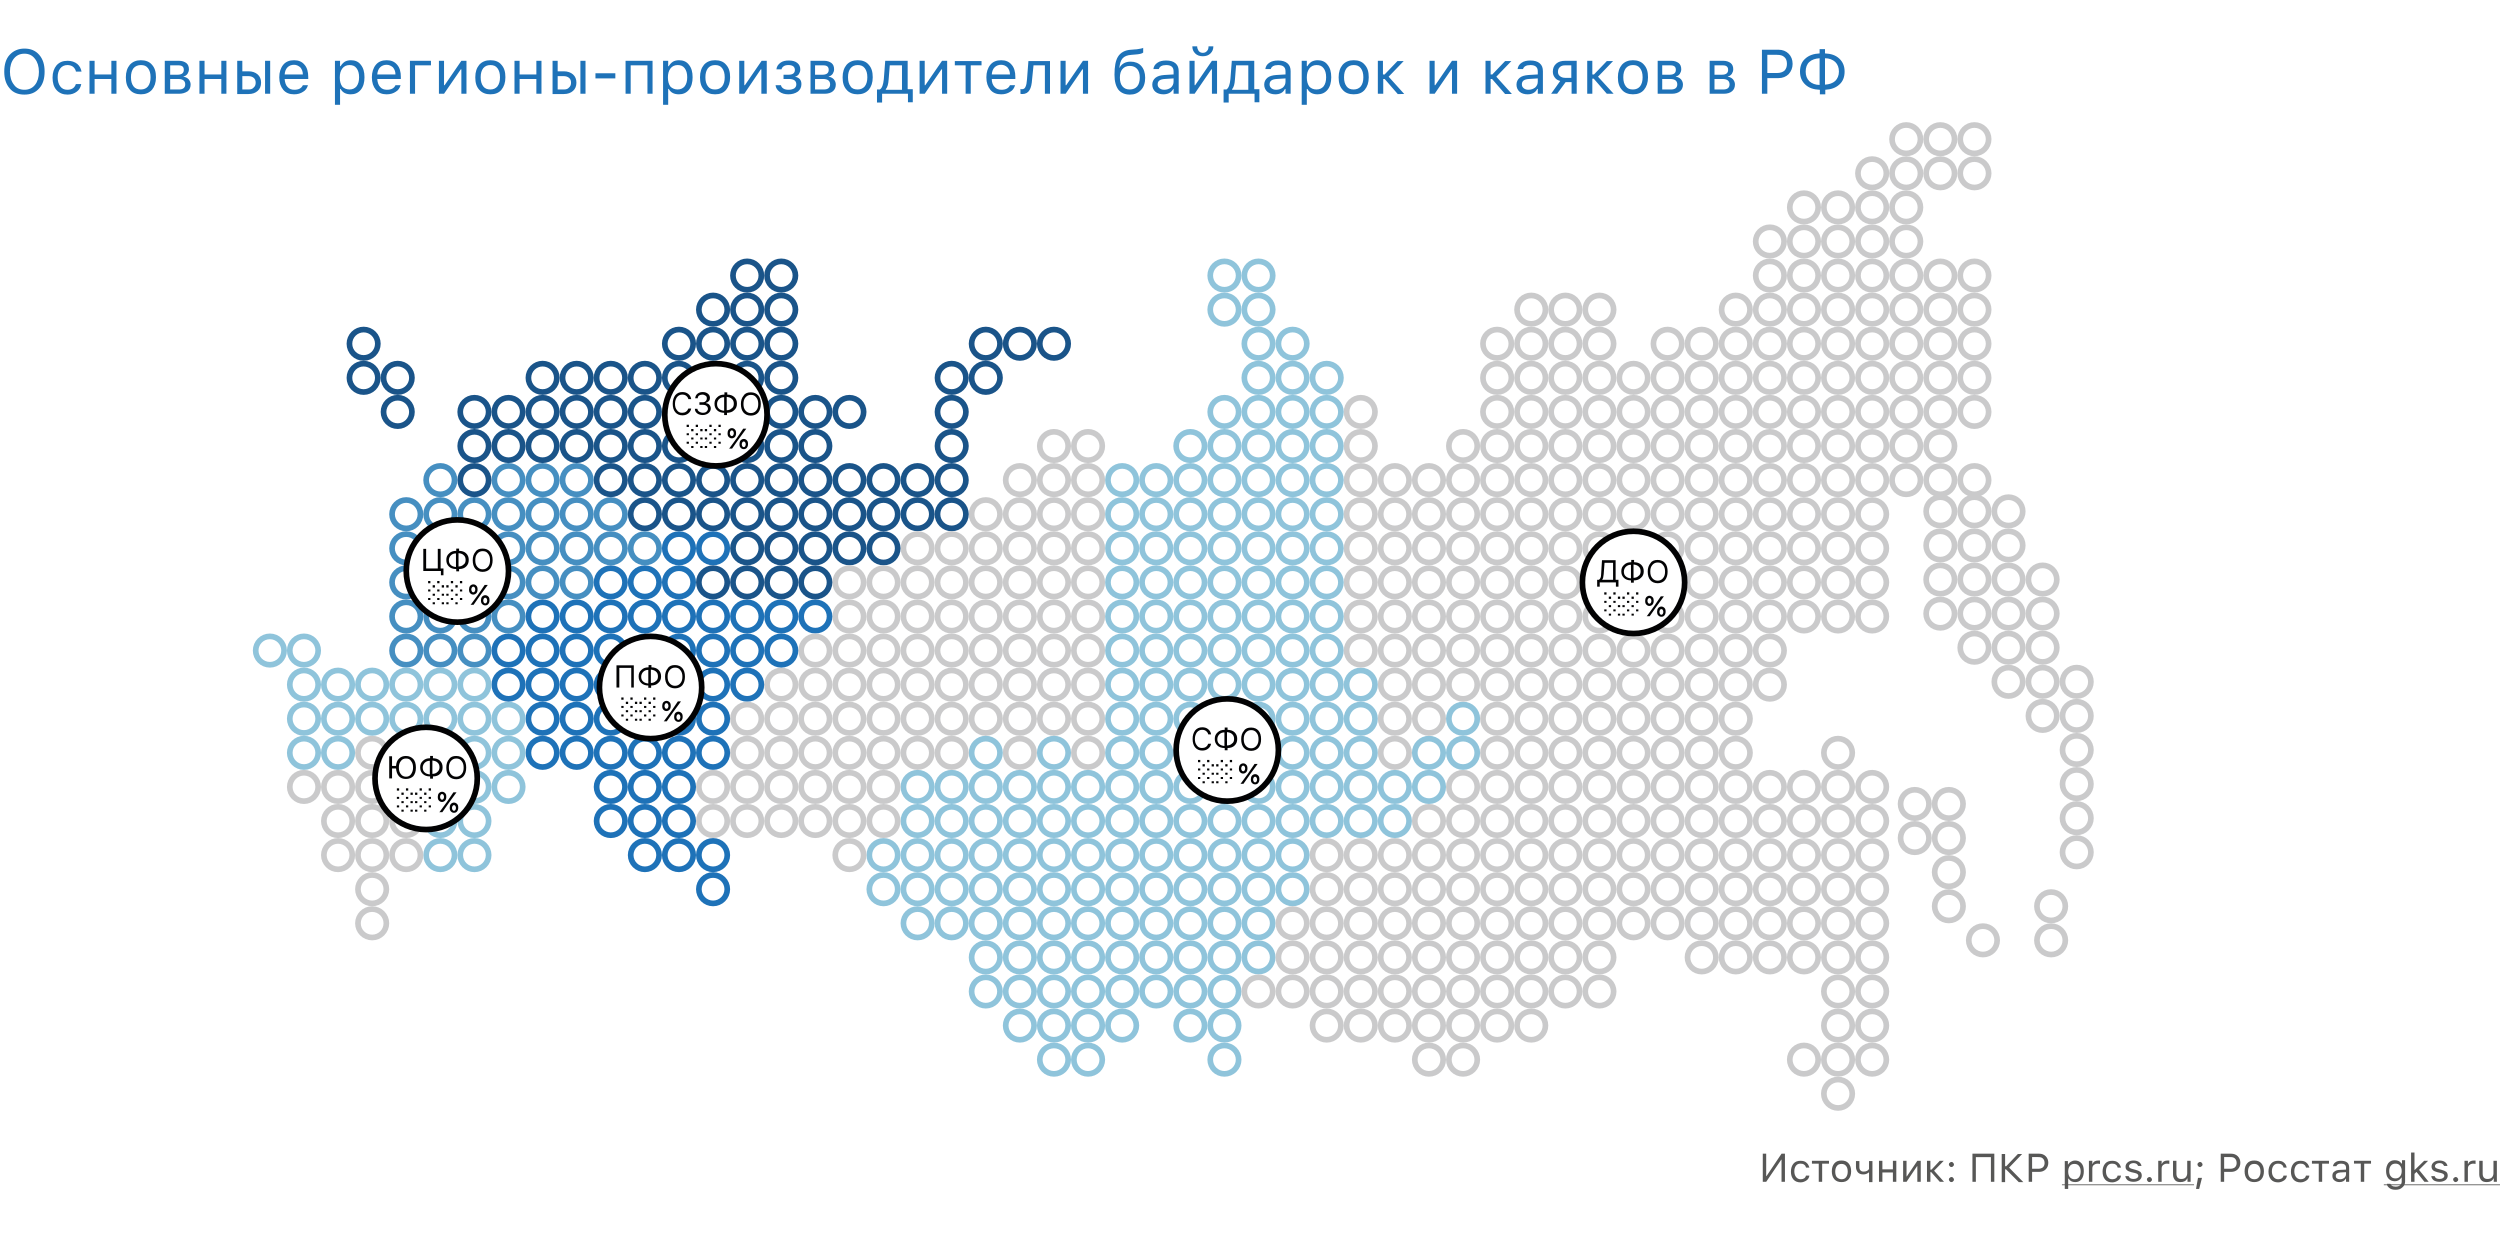 <svg xmlns="http://www.w3.org/2000/svg" xmlns:xlink="http://www.w3.org/1999/xlink" id="Слой_1" x="0" y="0" version="1.1" viewBox="0 0 880 435" xml:space="preserve"><style>.st1{fill:none;stroke:#8fc4db;stroke-width:2}.st2,.st3,.st4,.st5,.st6{fill:none;stroke:#cacacb;stroke-width:2}.st3,.st4,.st5,.st6{stroke:#1e72b8}.st4,.st5,.st6{stroke:#1a5489}.st5,.st6{stroke:#468fc1}.st6{stroke:#72adce}.st7{fill:#1e72b8}.st8{fill:#575756}.st9{fill:#fff;stroke:#020203;stroke-width:2}.st10{fill:#020203}</style><path fill="#fff" d="M0 0h880v435H0z"/><circle cx="431" cy="169" r="5" class="st1"/><circle cx="419" cy="169" r="5" class="st1"/><circle cx="407" cy="169" r="5" class="st1"/><circle cx="395" cy="169" r="5" class="st1"/><circle cx="383" cy="169" r="5" class="st2"/><circle cx="371" cy="169" r="5" class="st2"/><circle cx="359" cy="169" r="5" class="st2"/><circle cx="431" cy="241" r="5" class="st1"/><circle cx="419" cy="241" r="5" class="st1"/><circle cx="407" cy="241" r="5" class="st1"/><circle cx="395" cy="241" r="5" class="st1"/><circle cx="383" cy="241" r="5" class="st2"/><circle cx="371" cy="241" r="5" class="st2"/><circle cx="359" cy="241" r="5" class="st2"/><circle cx="347" cy="241" r="5" class="st2"/><circle cx="335" cy="241" r="5" class="st2"/><circle cx="323" cy="241" r="5" class="st2"/><circle cx="311" cy="241" r="5" class="st2"/><circle cx="299" cy="241" r="5" class="st2"/><circle cx="287" cy="241" r="5" class="st2"/><circle cx="275" cy="241" r="5" class="st2"/><circle cx="263" cy="241" r="5" class="st3"/><circle cx="251" cy="241" r="5" class="st3"/><circle cx="239" cy="241" r="5" class="st3"/><circle cx="227" cy="241" r="5" class="st3"/><circle cx="215" cy="241" r="5" class="st3"/><circle cx="203" cy="241" r="5" class="st3"/><circle cx="191" cy="241" r="5" class="st3"/><circle cx="431" cy="313" r="5" class="st1"/><circle cx="419" cy="313" r="5" class="st1"/><circle cx="407" cy="313" r="5" class="st1"/><circle cx="395" cy="313" r="5" class="st1"/><circle cx="383" cy="313" r="5" class="st1"/><circle cx="371" cy="313" r="5" class="st1"/><circle cx="359" cy="313" r="5" class="st1"/><circle cx="347" cy="313" r="5" class="st1"/><circle cx="335" cy="313" r="5" class="st1"/><circle cx="323" cy="313" r="5" class="st1"/><circle cx="311" cy="313" r="5" class="st1"/><circle cx="431" cy="145" r="5" class="st1"/><circle cx="431" cy="217" r="5" class="st1"/><circle cx="419" cy="217" r="5" class="st1"/><circle cx="407" cy="217" r="5" class="st1"/><circle cx="395" cy="217" r="5" class="st1"/><circle cx="383" cy="217" r="5" class="st2"/><circle cx="371" cy="217" r="5" class="st2"/><circle cx="359" cy="217" r="5" class="st2"/><circle cx="347" cy="217" r="5" class="st2"/><circle cx="335" cy="217" r="5" class="st2"/><circle cx="323" cy="217" r="5" class="st2"/><circle cx="311" cy="217" r="5" class="st2"/><circle cx="299" cy="217" r="5" class="st2"/><circle cx="287" cy="217" r="5" class="st3"/><circle cx="275" cy="217" r="5" class="st3"/><circle cx="263" cy="217" r="5" class="st3"/><circle cx="251" cy="217" r="5" class="st3"/><circle cx="239" cy="217" r="5" class="st3"/><circle cx="227" cy="217" r="5" class="st3"/><circle cx="215" cy="217" r="5" class="st3"/><circle cx="203" cy="217" r="5" class="st3"/><circle cx="191" cy="217" r="5" class="st3"/><circle cx="431" cy="289" r="5" class="st1"/><circle cx="419" cy="289" r="5" class="st1"/><circle cx="407" cy="289" r="5" class="st1"/><circle cx="395" cy="289" r="5" class="st1"/><circle cx="383" cy="289" r="5" class="st1"/><circle cx="371" cy="289" r="5" class="st1"/><circle cx="359" cy="289" r="5" class="st1"/><circle cx="347" cy="289" r="5" class="st1"/><circle cx="335" cy="289" r="5" class="st1"/><circle cx="323" cy="289" r="5" class="st1"/><circle cx="311" cy="289" r="5" class="st2"/><circle cx="299" cy="289" r="5" class="st2"/><circle cx="287" cy="289" r="5" class="st2"/><circle cx="275" cy="289" r="5" class="st2"/><circle cx="263" cy="289" r="5" class="st2"/><circle cx="251" cy="289" r="5" class="st2"/><circle cx="239" cy="289" r="5" class="st3"/><circle cx="227" cy="289" r="5" class="st3"/><circle cx="215" cy="289" r="5" class="st3"/><circle cx="251" cy="301" r="5" class="st3"/><circle cx="239" cy="301" r="5" class="st3"/><circle cx="227" cy="301" r="5" class="st3"/><circle cx="251" cy="313" r="5" class="st3"/><circle cx="431" cy="181" r="5" class="st1"/><circle cx="419" cy="181" r="5" class="st1"/><circle cx="407" cy="181" r="5" class="st1"/><circle cx="395" cy="181" r="5" class="st1"/><circle cx="383" cy="181" r="5" class="st2"/><circle cx="371" cy="181" r="5" class="st2"/><circle cx="359" cy="181" r="5" class="st2"/><circle cx="347" cy="181" r="5" class="st2"/><circle cx="335" cy="181" r="5" class="st4"/><circle cx="335" cy="145" r="5" class="st4"/><circle cx="347" cy="133" r="5" class="st4"/><circle cx="335" cy="169" r="5" class="st4"/><circle cx="335" cy="133" r="5" class="st4"/><circle cx="347" cy="121" r="5" class="st4"/><circle cx="359" cy="121" r="5" class="st4"/><circle cx="371" cy="121" r="5" class="st4"/><circle cx="323" cy="181" r="5" class="st4"/><circle cx="311" cy="181" r="5" class="st4"/><circle cx="299" cy="181" r="5" class="st4"/><circle cx="287" cy="181" r="5" class="st4"/><circle cx="275" cy="181" r="5" class="st4"/><circle cx="263" cy="181" r="5" class="st4"/><circle cx="251" cy="181" r="5" class="st4"/><circle cx="239" cy="181" r="5" class="st4"/><circle cx="227" cy="181" r="5" class="st4"/><circle cx="215" cy="181" r="5" class="st5"/><circle cx="203" cy="181" r="5" class="st5"/><circle cx="191" cy="181" r="5" class="st5"/><circle cx="275" cy="133" r="5" class="st4"/><circle cx="263" cy="133" r="5" class="st4"/><circle cx="251" cy="133" r="5" class="st6"/><circle cx="239" cy="133" r="5" class="st4"/><circle cx="227" cy="133" r="5" class="st4"/><circle cx="215" cy="133" r="5" class="st4"/><circle cx="203" cy="133" r="5" class="st4"/><circle cx="191" cy="133" r="5" class="st4"/><circle cx="323" cy="169" r="5" class="st4"/><circle cx="311" cy="169" r="5" class="st4"/><circle cx="299" cy="169" r="5" class="st4"/><circle cx="287" cy="169" r="5" class="st4"/><circle cx="275" cy="169" r="5" class="st4"/><circle cx="263" cy="169" r="5" class="st4"/><circle cx="251" cy="169" r="5" class="st4"/><circle cx="239" cy="169" r="5" class="st4"/><circle cx="227" cy="169" r="5" class="st4"/><circle cx="215" cy="169" r="5" class="st4"/><circle cx="203" cy="169" r="5" class="st5"/><circle cx="191" cy="169" r="5" class="st5"/><circle cx="275" cy="121" r="5" class="st4"/><circle cx="263" cy="121" r="5" class="st4"/><circle cx="251" cy="121" r="5" class="st4"/><circle cx="239" cy="121" r="5" class="st4"/><circle cx="431" cy="253" r="5" class="st6"/><circle cx="419" cy="253" r="5" class="st1"/><circle cx="407" cy="253" r="5" class="st1"/><circle cx="395" cy="253" r="5" class="st1"/><circle cx="383" cy="253" r="5" class="st2"/><circle cx="371" cy="253" r="5" class="st2"/><circle cx="359" cy="253" r="5" class="st2"/><circle cx="347" cy="253" r="5" class="st2"/><circle cx="335" cy="253" r="5" class="st2"/><circle cx="323" cy="253" r="5" class="st2"/><circle cx="311" cy="253" r="5" class="st2"/><circle cx="299" cy="253" r="5" class="st2"/><circle cx="287" cy="253" r="5" class="st2"/><circle cx="275" cy="253" r="5" class="st2"/><circle cx="263" cy="253" r="5" class="st2"/><circle cx="251" cy="253" r="5" class="st3"/><circle cx="239" cy="253" r="5" class="st3"/><circle cx="227" cy="253" r="5" class="st3"/><circle cx="215" cy="253" r="5" class="st3"/><circle cx="203" cy="253" r="5" class="st3"/><circle cx="191" cy="253" r="5" class="st3"/><circle cx="431" cy="325" r="5" class="st1"/><circle cx="419" cy="325" r="5" class="st1"/><circle cx="407" cy="325" r="5" class="st1"/><circle cx="395" cy="325" r="5" class="st1"/><circle cx="383" cy="325" r="5" class="st1"/><circle cx="371" cy="325" r="5" class="st1"/><circle cx="359" cy="325" r="5" class="st1"/><circle cx="347" cy="325" r="5" class="st1"/><circle cx="335" cy="325" r="5" class="st1"/><circle cx="323" cy="325" r="5" class="st1"/><circle cx="431" cy="361" r="5" class="st1"/><circle cx="419" cy="361" r="5" class="st1"/><circle cx="395" cy="361" r="5" class="st1"/><circle cx="383" cy="361" r="5" class="st1"/><circle cx="371" cy="361" r="5" class="st1"/><circle cx="359" cy="361" r="5" class="st1"/><circle cx="431" cy="157" r="5" class="st1"/><circle cx="419" cy="157" r="5" class="st1"/><circle cx="383" cy="157" r="5" class="st2"/><circle cx="371" cy="157" r="5" class="st2"/><circle cx="431" cy="229" r="5" class="st1"/><circle cx="419" cy="229" r="5" class="st1"/><circle cx="407" cy="229" r="5" class="st1"/><circle cx="395" cy="229" r="5" class="st1"/><circle cx="383" cy="229" r="5" class="st2"/><circle cx="371" cy="229" r="5" class="st2"/><circle cx="359" cy="229" r="5" class="st2"/><circle cx="347" cy="229" r="5" class="st2"/><circle cx="335" cy="229" r="5" class="st2"/><circle cx="323" cy="229" r="5" class="st2"/><circle cx="311" cy="229" r="5" class="st2"/><circle cx="299" cy="229" r="5" class="st2"/><circle cx="287" cy="229" r="5" class="st2"/><circle cx="275" cy="229" r="5" class="st3"/><circle cx="263" cy="229" r="5" class="st3"/><circle cx="251" cy="229" r="5" class="st3"/><circle cx="239" cy="229" r="5" class="st3"/><circle cx="227" cy="229" r="5" class="st3"/><circle cx="215" cy="229" r="5" class="st3"/><circle cx="203" cy="229" r="5" class="st3"/><circle cx="191" cy="229" r="5" class="st3"/><circle cx="431" cy="301" r="5" class="st1"/><circle cx="419" cy="301" r="5" class="st1"/><circle cx="407" cy="301" r="5" class="st1"/><circle cx="395" cy="301" r="5" class="st1"/><circle cx="383" cy="301" r="5" class="st1"/><circle cx="371" cy="301" r="5" class="st1"/><circle cx="359" cy="301" r="5" class="st1"/><circle cx="347" cy="301" r="5" class="st1"/><circle cx="335" cy="301" r="5" class="st1"/><circle cx="323" cy="301" r="5" class="st1"/><circle cx="311" cy="301" r="5" class="st1"/><circle cx="299" cy="301" r="5" class="st2"/><circle cx="287" cy="157" r="5" class="st4"/><circle cx="275" cy="157" r="5" class="st4"/><circle cx="263" cy="157" r="5" class="st4"/><circle cx="251" cy="157" r="5" class="st6"/><circle cx="239" cy="157" r="5" class="st4"/><circle cx="227" cy="157" r="5" class="st4"/><circle cx="215" cy="157" r="5" class="st4"/><circle cx="203" cy="157" r="5" class="st4"/><circle cx="191" cy="157" r="5" class="st4"/><circle cx="275" cy="109" r="5" class="st4"/><circle cx="263" cy="109" r="5" class="st4"/><circle cx="251" cy="109" r="5" class="st4"/><circle cx="287" cy="145" r="5" class="st4"/><circle cx="275" cy="145" r="5" class="st4"/><circle cx="263" cy="145" r="5" class="st6"/><circle cx="251" cy="145" r="5" class="st6"/><circle cx="239" cy="145" r="5" class="st6"/><circle cx="227" cy="145" r="5" class="st4"/><circle cx="215" cy="145" r="5" class="st4"/><circle cx="203" cy="145" r="5" class="st4"/><circle cx="191" cy="145" r="5" class="st4"/><circle cx="275" cy="97" r="5" class="st4"/><circle cx="263" cy="97" r="5" class="st4"/><circle cx="299" cy="145" r="5" class="st4"/><circle cx="431" cy="193" r="5" class="st1"/><circle cx="419" cy="193" r="5" class="st1"/><circle cx="407" cy="193" r="5" class="st1"/><circle cx="395" cy="193" r="5" class="st1"/><circle cx="383" cy="193" r="5" class="st2"/><circle cx="371" cy="193" r="5" class="st2"/><circle cx="359" cy="193" r="5" class="st2"/><circle cx="347" cy="193" r="5" class="st2"/><circle cx="335" cy="193" r="5" class="st2"/><circle cx="335" cy="157" r="5" class="st4"/><circle cx="323" cy="193" r="5" class="st2"/><circle cx="311" cy="193" r="5" class="st4"/><circle cx="299" cy="193" r="5" class="st4"/><circle cx="287" cy="193" r="5" class="st4"/><circle cx="275" cy="193" r="5" class="st4"/><circle cx="263" cy="193" r="5" class="st4"/><circle cx="251" cy="193" r="5" class="st3"/><circle cx="239" cy="193" r="5" class="st3"/><circle cx="227" cy="193" r="5" class="st5"/><circle cx="215" cy="193" r="5" class="st5"/><circle cx="203" cy="193" r="5" class="st5"/><circle cx="191" cy="193" r="5" class="st5"/><circle cx="431" cy="265" r="5" class="st6"/><circle cx="419" cy="265" r="5" class="st6"/><circle cx="407" cy="265" r="5" class="st1"/><circle cx="395" cy="265" r="5" class="st1"/><circle cx="383" cy="265" r="5" class="st2"/><circle cx="371" cy="265" r="5" class="st1"/><circle cx="359" cy="265" r="5" class="st2"/><circle cx="347" cy="265" r="5" class="st1"/><circle cx="335" cy="265" r="5" class="st2"/><circle cx="323" cy="265" r="5" class="st2"/><circle cx="311" cy="265" r="5" class="st2"/><circle cx="299" cy="265" r="5" class="st2"/><circle cx="287" cy="265" r="5" class="st2"/><circle cx="275" cy="265" r="5" class="st2"/><circle cx="263" cy="265" r="5" class="st2"/><circle cx="251" cy="265" r="5" class="st3"/><circle cx="239" cy="265" r="5" class="st3"/><circle cx="227" cy="265" r="5" class="st3"/><circle cx="215" cy="265" r="5" class="st3"/><circle cx="203" cy="265" r="5" class="st3"/><circle cx="191" cy="265" r="5" class="st3"/><circle cx="431" cy="337" r="5" class="st1"/><circle cx="419" cy="337" r="5" class="st1"/><circle cx="407" cy="337" r="5" class="st1"/><circle cx="395" cy="337" r="5" class="st1"/><circle cx="383" cy="337" r="5" class="st1"/><circle cx="371" cy="337" r="5" class="st1"/><circle cx="359" cy="337" r="5" class="st1"/><circle cx="347" cy="337" r="5" class="st1"/><circle cx="431" cy="373" r="5" class="st1"/><circle cx="383" cy="373" r="5" class="st1"/><circle cx="371" cy="373" r="5" class="st1"/><circle cx="431" cy="205" r="5" class="st1"/><circle cx="419" cy="205" r="5" class="st1"/><circle cx="407" cy="205" r="5" class="st1"/><circle cx="395" cy="205" r="5" class="st1"/><circle cx="383" cy="205" r="5" class="st2"/><circle cx="371" cy="205" r="5" class="st2"/><circle cx="359" cy="205" r="5" class="st2"/><circle cx="347" cy="205" r="5" class="st2"/><circle cx="335" cy="205" r="5" class="st2"/><circle cx="323" cy="205" r="5" class="st2"/><circle cx="311" cy="205" r="5" class="st2"/><circle cx="299" cy="205" r="5" class="st2"/><circle cx="287" cy="205" r="5" class="st4"/><circle cx="275" cy="205" r="5" class="st4"/><circle cx="263" cy="205" r="5" class="st4"/><circle cx="251" cy="205" r="5" class="st4"/><circle cx="239" cy="205" r="5" class="st3"/><circle cx="227" cy="205" r="5" class="st3"/><circle cx="215" cy="205" r="5" class="st3"/><circle cx="203" cy="205" r="5" class="st5"/><circle cx="191" cy="205" r="5" class="st5"/><circle cx="179" cy="253" r="5" class="st1"/><circle cx="179" cy="229" r="5" class="st3"/><circle cx="179" cy="193" r="5" class="st5"/><circle cx="179" cy="145" r="5" class="st4"/><circle cx="179" cy="181" r="5" class="st5"/><circle cx="179" cy="265" r="5" class="st1"/><circle cx="179" cy="241" r="5" class="st3"/><circle cx="179" cy="169" r="5" class="st5"/><circle cx="179" cy="157" r="5" class="st4"/><circle cx="179" cy="205" r="5" class="st5"/><circle cx="179" cy="277" r="5" class="st1"/><circle cx="179" cy="217" r="5" class="st5"/><circle cx="167" cy="253" r="5" class="st1"/><circle cx="167" cy="229" r="5" class="st5"/><circle cx="167" cy="193" r="5" class="st4"/><circle cx="167" cy="145" r="5" class="st4"/><circle cx="167" cy="181" r="5" class="st5"/><circle cx="167" cy="265" r="5" class="st1"/><circle cx="167" cy="289" r="5" class="st1"/><circle cx="167" cy="241" r="5" class="st1"/><circle cx="167" cy="169" r="5" class="st4"/><circle cx="167" cy="157" r="5" class="st4"/><circle cx="167" cy="205" r="5" class="st4"/><circle cx="167" cy="277" r="5" class="st1"/><circle cx="167" cy="301" r="5" class="st1"/><circle cx="167" cy="217" r="5" class="st5"/><circle cx="155" cy="253" r="5" class="st1"/><circle cx="143" cy="253" r="5" class="st1"/><circle cx="131" cy="253" r="5" class="st1"/><circle cx="119" cy="253" r="5" class="st1"/><circle cx="107" cy="229" r="5" class="st1"/><circle cx="95" cy="229" r="5" class="st1"/><circle cx="155" cy="229" r="5" class="st5"/><circle cx="143" cy="229" r="5" class="st5"/><circle cx="155" cy="193" r="5" class="st4"/><circle cx="143" cy="193" r="5" class="st5"/><circle cx="155" cy="181" r="5" class="st5"/><circle cx="143" cy="181" r="5" class="st5"/><circle cx="140" cy="145" r="5" class="st4"/><circle cx="140" cy="133" r="5" class="st4"/><circle cx="128" cy="133" r="5" class="st4"/><circle cx="128" cy="121" r="5" class="st4"/><circle cx="155" cy="265" r="5" class="st1"/><circle cx="143" cy="265" r="5" class="st1"/><circle cx="131" cy="265" r="5" class="st2"/><circle cx="119" cy="265" r="5" class="st1"/><circle cx="107" cy="241" r="5" class="st1"/><circle cx="155" cy="289" r="5" class="st1"/><circle cx="143" cy="289" r="5" class="st2"/><circle cx="131" cy="289" r="5" class="st2"/><circle cx="119" cy="289" r="5" class="st2"/><circle cx="107" cy="265" r="5" class="st1"/><circle cx="131" cy="313" r="5" class="st2"/><circle cx="155" cy="241" r="5" class="st1"/><circle cx="143" cy="241" r="5" class="st1"/><circle cx="131" cy="241" r="5" class="st1"/><circle cx="119" cy="241" r="5" class="st1"/><circle cx="155" cy="169" r="5" class="st5"/><circle cx="155" cy="205" r="5" class="st4"/><circle cx="143" cy="205" r="5" class="st5"/><circle cx="155" cy="277" r="5" class="st1"/><circle cx="143" cy="277" r="5" class="st2"/><circle cx="131" cy="277" r="5" class="st2"/><circle cx="119" cy="277" r="5" class="st2"/><circle cx="107" cy="253" r="5" class="st1"/><circle cx="155" cy="301" r="5" class="st1"/><circle cx="143" cy="301" r="5" class="st2"/><circle cx="131" cy="301" r="5" class="st2"/><circle cx="119" cy="301" r="5" class="st2"/><circle cx="107" cy="277" r="5" class="st2"/><circle cx="131" cy="325" r="5" class="st2"/><circle cx="155" cy="217" r="5" class="st5"/><circle cx="143" cy="217" r="5" class="st5"/><circle cx="431" cy="277" r="5" class="st6"/><circle cx="419" cy="277" r="5" class="st1"/><circle cx="407" cy="277" r="5" class="st1"/><circle cx="395" cy="277" r="5" class="st1"/><circle cx="383" cy="277" r="5" class="st1"/><circle cx="371" cy="277" r="5" class="st1"/><circle cx="359" cy="277" r="5" class="st1"/><circle cx="347" cy="277" r="5" class="st1"/><circle cx="335" cy="277" r="5" class="st1"/><circle cx="323" cy="277" r="5" class="st1"/><circle cx="311" cy="277" r="5" class="st2"/><circle cx="299" cy="277" r="5" class="st2"/><circle cx="287" cy="277" r="5" class="st2"/><circle cx="275" cy="277" r="5" class="st2"/><circle cx="263" cy="277" r="5" class="st2"/><circle cx="251" cy="277" r="5" class="st2"/><circle cx="239" cy="277" r="5" class="st3"/><circle cx="227" cy="277" r="5" class="st3"/><circle cx="215" cy="277" r="5" class="st3"/><circle cx="431" cy="349" r="5" class="st1"/><circle cx="419" cy="349" r="5" class="st1"/><circle cx="407" cy="349" r="5" class="st1"/><circle cx="395" cy="349" r="5" class="st1"/><circle cx="383" cy="349" r="5" class="st1"/><circle cx="371" cy="349" r="5" class="st1"/><circle cx="359" cy="349" r="5" class="st1"/><circle cx="347" cy="349" r="5" class="st1"/><circle cx="443" cy="169" r="5" class="st1"/><circle cx="455" cy="169" r="5" class="st1"/><circle cx="467" cy="181" r="5" class="st1"/><circle cx="515" cy="181" r="5" class="st2"/><circle cx="563" cy="181" r="5" class="st2"/><circle cx="563" cy="133" r="5" class="st2"/><circle cx="479" cy="193" r="5" class="st2"/><circle cx="527" cy="193" r="5" class="st2"/><circle cx="527" cy="145" r="5" class="st2"/><circle cx="575" cy="193" r="5" class="st2"/><circle cx="575" cy="145" r="5" class="st2"/><circle cx="491" cy="217" r="5" class="st2"/><circle cx="539" cy="217" r="5" class="st2"/><circle cx="587" cy="217" r="5" class="st2"/><circle cx="503" cy="217" r="5" class="st2"/><circle cx="551" cy="217" r="5" class="st2"/><circle cx="599" cy="217" r="5" class="st2"/><circle cx="611" cy="217" r="5" class="st2"/><circle cx="623" cy="193" r="5" class="st2"/><circle cx="647" cy="193" r="5" class="st2"/><circle cx="443" cy="109" r="5" class="st1"/><circle cx="431" cy="109" r="5" class="st1"/><circle cx="443" cy="241" r="5" class="st1"/><circle cx="455" cy="241" r="5" class="st1"/><circle cx="467" cy="253" r="5" class="st1"/><circle cx="515" cy="253" r="5" class="st1"/><circle cx="563" cy="253" r="5" class="st2"/><circle cx="479" cy="265" r="5" class="st1"/><circle cx="527" cy="265" r="5" class="st2"/><circle cx="575" cy="265" r="5" class="st2"/><circle cx="491" cy="289" r="5" class="st1"/><circle cx="539" cy="289" r="5" class="st2"/><circle cx="587" cy="289" r="5" class="st2"/><circle cx="503" cy="289" r="5" class="st2"/><circle cx="551" cy="289" r="5" class="st2"/><circle cx="599" cy="289" r="5" class="st2"/><circle cx="611" cy="289" r="5" class="st2"/><circle cx="623" cy="301" r="5" class="st2"/><circle cx="635" cy="301" r="5" class="st2"/><circle cx="647" cy="301" r="5" class="st2"/><circle cx="659" cy="301" r="5" class="st2"/><circle cx="647" cy="361" r="5" class="st2"/><circle cx="659" cy="361" r="5" class="st2"/><circle cx="686" cy="307" r="5" class="st2"/><circle cx="443" cy="313" r="5" class="st1"/><circle cx="455" cy="313" r="5" class="st1"/><circle cx="467" cy="325" r="5" class="st2"/><circle cx="515" cy="325" r="5" class="st2"/><circle cx="563" cy="325" r="5" class="st2"/><circle cx="479" cy="337" r="5" class="st2"/><circle cx="527" cy="337" r="5" class="st2"/><circle cx="491" cy="361" r="5" class="st2"/><circle cx="539" cy="361" r="5" class="st2"/><circle cx="503" cy="361" r="5" class="st2"/><circle cx="503" cy="373" r="5" class="st2"/><circle cx="515" cy="373" r="5" class="st2"/><circle cx="443" cy="145" r="5" class="st1"/><circle cx="455" cy="145" r="5" class="st1"/><circle cx="467" cy="157" r="5" class="st1"/><circle cx="479" cy="169" r="5" class="st2"/><circle cx="527" cy="169" r="5" class="st2"/><circle cx="527" cy="121" r="5" class="st2"/><circle cx="575" cy="169" r="5" class="st2"/><circle cx="515" cy="157" r="5" class="st2"/><circle cx="491" cy="193" r="5" class="st2"/><circle cx="539" cy="193" r="5" class="st2"/><circle cx="539" cy="145" r="5" class="st2"/><circle cx="587" cy="193" r="5" class="st2"/><circle cx="587" cy="145" r="5" class="st2"/><circle cx="503" cy="193" r="5" class="st2"/><circle cx="551" cy="193" r="5" class="st2"/><circle cx="551" cy="145" r="5" class="st2"/><circle cx="599" cy="193" r="5" class="st2"/><circle cx="611" cy="193" r="5" class="st2"/><circle cx="623" cy="169" r="5" class="st2"/><circle cx="647" cy="169" r="5" class="st2"/><circle cx="599" cy="145" r="5" class="st2"/><circle cx="611" cy="145" r="5" class="st2"/><circle cx="623" cy="121" r="5" class="st2"/><circle cx="647" cy="121" r="5" class="st2"/><circle cx="443" cy="217" r="5" class="st1"/><circle cx="455" cy="217" r="5" class="st1"/><circle cx="467" cy="229" r="5" class="st1"/><circle cx="515" cy="229" r="5" class="st2"/><circle cx="563" cy="229" r="5" class="st2"/><circle cx="479" cy="241" r="5" class="st1"/><circle cx="527" cy="241" r="5" class="st2"/><circle cx="575" cy="241" r="5" class="st2"/><circle cx="491" cy="265" r="5" class="st2"/><circle cx="539" cy="265" r="5" class="st2"/><circle cx="587" cy="265" r="5" class="st2"/><circle cx="503" cy="265" r="5" class="st1"/><circle cx="551" cy="265" r="5" class="st2"/><circle cx="599" cy="265" r="5" class="st2"/><circle cx="611" cy="265" r="5" class="st2"/><circle cx="623" cy="277" r="5" class="st2"/><circle cx="635" cy="277" r="5" class="st2"/><circle cx="647" cy="277" r="5" class="st2"/><circle cx="659" cy="277" r="5" class="st2"/><circle cx="647" cy="265" r="5" class="st2"/><circle cx="443" cy="289" r="5" class="st1"/><circle cx="455" cy="289" r="5" class="st1"/><circle cx="467" cy="301" r="5" class="st2"/><circle cx="515" cy="301" r="5" class="st2"/><circle cx="563" cy="301" r="5" class="st2"/><circle cx="479" cy="313" r="5" class="st2"/><circle cx="527" cy="313" r="5" class="st2"/><circle cx="575" cy="313" r="5" class="st2"/><circle cx="491" cy="337" r="5" class="st2"/><circle cx="539" cy="337" r="5" class="st2"/><circle cx="503" cy="337" r="5" class="st2"/><circle cx="551" cy="337" r="5" class="st2"/><circle cx="599" cy="337" r="5" class="st2"/><circle cx="611" cy="337" r="5" class="st2"/><circle cx="443" cy="181" r="5" class="st1"/><circle cx="455" cy="181" r="5" class="st1"/><circle cx="467" cy="193" r="5" class="st1"/><circle cx="515" cy="193" r="5" class="st2"/><circle cx="563" cy="193" r="5" class="st2"/><circle cx="563" cy="145" r="5" class="st2"/><circle cx="479" cy="205" r="5" class="st2"/><circle cx="527" cy="205" r="5" class="st2"/><circle cx="527" cy="157" r="5" class="st2"/><circle cx="575" cy="205" r="5" class="st2"/><circle cx="575" cy="157" r="5" class="st2"/><circle cx="491" cy="229" r="5" class="st2"/><circle cx="539" cy="229" r="5" class="st2"/><circle cx="587" cy="229" r="5" class="st2"/><circle cx="503" cy="229" r="5" class="st2"/><circle cx="551" cy="229" r="5" class="st2"/><circle cx="599" cy="229" r="5" class="st2"/><circle cx="611" cy="229" r="5" class="st2"/><circle cx="623" cy="205" r="5" class="st2"/><circle cx="647" cy="205" r="5" class="st2"/><circle cx="647" cy="217" r="5" class="st2"/><circle cx="443" cy="121" r="5" class="st1"/><circle cx="455" cy="121" r="5" class="st1"/><circle cx="467" cy="133" r="5" class="st1"/><circle cx="479" cy="145" r="5" class="st2"/><circle cx="491" cy="169" r="5" class="st2"/><circle cx="539" cy="169" r="5" class="st2"/><circle cx="539" cy="121" r="5" class="st2"/><circle cx="539" cy="109" r="5" class="st2"/><circle cx="587" cy="169" r="5" class="st2"/><circle cx="587" cy="121" r="5" class="st2"/><circle cx="503" cy="169" r="5" class="st2"/><circle cx="551" cy="169" r="5" class="st2"/><circle cx="551" cy="121" r="5" class="st2"/><circle cx="551" cy="109" r="5" class="st2"/><circle cx="599" cy="169" r="5" class="st2"/><circle cx="611" cy="169" r="5" class="st2"/><circle cx="623" cy="145" r="5" class="st2"/><circle cx="647" cy="145" r="5" class="st2"/><circle cx="599" cy="121" r="5" class="st2"/><circle cx="611" cy="121" r="5" class="st2"/><circle cx="623" cy="97" r="5" class="st2"/><circle cx="647" cy="97" r="5" class="st2"/><circle cx="611" cy="109" r="5" class="st2"/><circle cx="623" cy="85" r="5" class="st2"/><circle cx="647" cy="85" r="5" class="st2"/><circle cx="443" cy="253" r="5" class="st1"/><circle cx="455" cy="253" r="5" class="st1"/><circle cx="467" cy="265" r="5" class="st1"/><circle cx="515" cy="265" r="5" class="st1"/><circle cx="563" cy="265" r="5" class="st2"/><circle cx="479" cy="277" r="5" class="st1"/><circle cx="527" cy="277" r="5" class="st2"/><circle cx="575" cy="277" r="5" class="st2"/><circle cx="491" cy="301" r="5" class="st2"/><circle cx="539" cy="301" r="5" class="st2"/><circle cx="587" cy="301" r="5" class="st2"/><circle cx="503" cy="301" r="5" class="st2"/><circle cx="551" cy="301" r="5" class="st2"/><circle cx="599" cy="301" r="5" class="st2"/><circle cx="611" cy="301" r="5" class="st2"/><circle cx="623" cy="313" r="5" class="st2"/><circle cx="635" cy="313" r="5" class="st2"/><circle cx="647" cy="313" r="5" class="st2"/><circle cx="659" cy="313" r="5" class="st2"/><circle cx="647" cy="373" r="5" class="st2"/><circle cx="659" cy="373" r="5" class="st2"/><circle cx="686" cy="319" r="5" class="st2"/><circle cx="443" cy="325" r="5" class="st1"/><circle cx="455" cy="325" r="5" class="st2"/><circle cx="467" cy="337" r="5" class="st2"/><circle cx="515" cy="337" r="5" class="st2"/><circle cx="563" cy="337" r="5" class="st2"/><circle cx="479" cy="349" r="5" class="st2"/><circle cx="527" cy="349" r="5" class="st2"/><circle cx="443" cy="157" r="5" class="st1"/><circle cx="455" cy="157" r="5" class="st1"/><circle cx="467" cy="169" r="5" class="st1"/><circle cx="515" cy="169" r="5" class="st2"/><circle cx="563" cy="169" r="5" class="st2"/><circle cx="563" cy="121" r="5" class="st2"/><circle cx="563" cy="109" r="5" class="st2"/><circle cx="479" cy="181" r="5" class="st2"/><circle cx="527" cy="181" r="5" class="st2"/><circle cx="527" cy="133" r="5" class="st2"/><circle cx="575" cy="181" r="5" class="st2"/><circle cx="575" cy="133" r="5" class="st2"/><circle cx="491" cy="205" r="5" class="st2"/><circle cx="539" cy="205" r="5" class="st2"/><circle cx="539" cy="157" r="5" class="st2"/><circle cx="587" cy="205" r="5" class="st2"/><circle cx="587" cy="157" r="5" class="st2"/><circle cx="503" cy="205" r="5" class="st2"/><circle cx="551" cy="205" r="5" class="st2"/><circle cx="551" cy="157" r="5" class="st2"/><circle cx="599" cy="205" r="5" class="st2"/><circle cx="611" cy="205" r="5" class="st2"/><circle cx="623" cy="181" r="5" class="st2"/><circle cx="647" cy="181" r="5" class="st2"/><circle cx="599" cy="157" r="5" class="st2"/><circle cx="611" cy="157" r="5" class="st2"/><circle cx="623" cy="133" r="5" class="st2"/><circle cx="647" cy="133" r="5" class="st2"/><circle cx="443" cy="97" r="5" class="st1"/><circle cx="431" cy="97" r="5" class="st1"/><circle cx="443" cy="229" r="5" class="st1"/><circle cx="455" cy="229" r="5" class="st1"/><circle cx="467" cy="241" r="5" class="st1"/><circle cx="515" cy="241" r="5" class="st2"/><circle cx="563" cy="241" r="5" class="st2"/><circle cx="479" cy="253" r="5" class="st1"/><circle cx="527" cy="253" r="5" class="st2"/><circle cx="575" cy="253" r="5" class="st2"/><circle cx="491" cy="277" r="5" class="st1"/><circle cx="539" cy="277" r="5" class="st2"/><circle cx="587" cy="277" r="5" class="st2"/><circle cx="503" cy="277" r="5" class="st1"/><circle cx="551" cy="277" r="5" class="st2"/><circle cx="599" cy="277" r="5" class="st2"/><circle cx="611" cy="277" r="5" class="st2"/><circle cx="623" cy="289" r="5" class="st2"/><circle cx="635" cy="289" r="5" class="st2"/><circle cx="647" cy="289" r="5" class="st2"/><circle cx="659" cy="289" r="5" class="st2"/><circle cx="647" cy="349" r="5" class="st2"/><circle cx="659" cy="349" r="5" class="st2"/><circle cx="686" cy="295" r="5" class="st2"/><circle cx="443" cy="301" r="5" class="st1"/><circle cx="455" cy="301" r="5" class="st1"/><circle cx="467" cy="313" r="5" class="st2"/><circle cx="515" cy="313" r="5" class="st2"/><circle cx="563" cy="313" r="5" class="st2"/><circle cx="479" cy="325" r="5" class="st2"/><circle cx="527" cy="325" r="5" class="st2"/><circle cx="575" cy="325" r="5" class="st2"/><circle cx="491" cy="349" r="5" class="st2"/><circle cx="539" cy="349" r="5" class="st2"/><circle cx="503" cy="349" r="5" class="st2"/><circle cx="551" cy="349" r="5" class="st2"/><circle cx="443" cy="193" r="5" class="st1"/><circle cx="455" cy="193" r="5" class="st1"/><circle cx="467" cy="205" r="5" class="st1"/><circle cx="515" cy="205" r="5" class="st2"/><circle cx="563" cy="205" r="5" class="st2"/><circle cx="563" cy="157" r="5" class="st2"/><circle cx="479" cy="217" r="5" class="st2"/><circle cx="527" cy="217" r="5" class="st2"/><circle cx="575" cy="217" r="5" class="st2"/><circle cx="491" cy="241" r="5" class="st2"/><circle cx="539" cy="241" r="5" class="st2"/><circle cx="587" cy="241" r="5" class="st2"/><circle cx="503" cy="241" r="5" class="st2"/><circle cx="551" cy="241" r="5" class="st2"/><circle cx="599" cy="241" r="5" class="st2"/><circle cx="611" cy="241" r="5" class="st2"/><circle cx="623" cy="217" r="5" class="st2"/><circle cx="659" cy="61" r="5" class="st2"/><circle cx="671" cy="61" r="5" class="st2"/><circle cx="683" cy="61" r="5" class="st2"/><circle cx="695" cy="61" r="5" class="st2"/><circle cx="623" cy="229" r="5" class="st2"/><circle cx="623" cy="241" r="5" class="st2"/><circle cx="647" cy="73" r="5" class="st2"/><circle cx="443" cy="133" r="5" class="st1"/><circle cx="455" cy="133" r="5" class="st1"/><circle cx="467" cy="145" r="5" class="st1"/><circle cx="479" cy="157" r="5" class="st2"/><circle cx="491" cy="181" r="5" class="st2"/><circle cx="539" cy="181" r="5" class="st2"/><circle cx="539" cy="133" r="5" class="st2"/><circle cx="587" cy="181" r="5" class="st2"/><circle cx="587" cy="133" r="5" class="st2"/><circle cx="503" cy="181" r="5" class="st2"/><circle cx="551" cy="181" r="5" class="st2"/><circle cx="551" cy="133" r="5" class="st2"/><circle cx="599" cy="181" r="5" class="st2"/><circle cx="611" cy="181" r="5" class="st2"/><circle cx="623" cy="157" r="5" class="st2"/><circle cx="647" cy="157" r="5" class="st2"/><circle cx="599" cy="133" r="5" class="st2"/><circle cx="611" cy="133" r="5" class="st2"/><circle cx="623" cy="109" r="5" class="st2"/><circle cx="647" cy="109" r="5" class="st2"/><circle cx="635" cy="181" r="5" class="st2"/><circle cx="659" cy="181" r="5" class="st2"/><circle cx="635" cy="157" r="5" class="st2"/><circle cx="659" cy="157" r="5" class="st2"/><circle cx="671" cy="157" r="5" class="st2"/><circle cx="671" cy="169" r="5" class="st2"/><circle cx="683" cy="157" r="5" class="st2"/><circle cx="683" cy="204" r="5" class="st2"/><circle cx="683" cy="216" r="5" class="st2"/><circle cx="695" cy="204" r="5" class="st2"/><circle cx="707" cy="204" r="5" class="st2"/><circle cx="695" cy="216" r="5" class="st2"/><circle cx="695" cy="228" r="5" class="st2"/><circle cx="707" cy="216" r="5" class="st2"/><circle cx="683" cy="169" r="5" class="st2"/><circle cx="695" cy="169" r="5" class="st2"/><circle cx="707" cy="228" r="5" class="st2"/><circle cx="635" cy="109" r="5" class="st2"/><circle cx="659" cy="109" r="5" class="st2"/><circle cx="671" cy="109" r="5" class="st2"/><circle cx="683" cy="109" r="5" class="st2"/><circle cx="695" cy="109" r="5" class="st2"/><circle cx="635" cy="193" r="5" class="st2"/><circle cx="659" cy="193" r="5" class="st2"/><circle cx="635" cy="133" r="5" class="st2"/><circle cx="659" cy="133" r="5" class="st2"/><circle cx="671" cy="133" r="5" class="st2"/><circle cx="683" cy="133" r="5" class="st2"/><circle cx="683" cy="180" r="5" class="st2"/><circle cx="695" cy="180" r="5" class="st2"/><circle cx="707" cy="180" r="5" class="st2"/><circle cx="695" cy="133" r="5" class="st2"/><circle cx="635" cy="85" r="5" class="st2"/><circle cx="659" cy="85" r="5" class="st2"/><circle cx="671" cy="85" r="5" class="st2"/><circle cx="635" cy="73" r="5" class="st2"/><circle cx="659" cy="73" r="5" class="st2"/><circle cx="671" cy="73" r="5" class="st2"/><circle cx="635" cy="169" r="5" class="st2"/><circle cx="659" cy="169" r="5" class="st2"/><circle cx="671" cy="49" r="5" class="st2"/><circle cx="683" cy="49" r="5" class="st2"/><circle cx="695" cy="49" r="5" class="st2"/><circle cx="635" cy="121" r="5" class="st2"/><circle cx="659" cy="121" r="5" class="st2"/><circle cx="671" cy="121" r="5" class="st2"/><circle cx="683" cy="121" r="5" class="st2"/><circle cx="695" cy="121" r="5" class="st2"/><circle cx="635" cy="205" r="5" class="st2"/><circle cx="635" cy="217" r="5" class="st2"/><circle cx="659" cy="205" r="5" class="st2"/><circle cx="659" cy="217" r="5" class="st2"/><circle cx="635" cy="145" r="5" class="st2"/><circle cx="659" cy="145" r="5" class="st2"/><circle cx="671" cy="145" r="5" class="st2"/><circle cx="683" cy="145" r="5" class="st2"/><circle cx="683" cy="192" r="5" class="st2"/><circle cx="695" cy="192" r="5" class="st2"/><circle cx="707" cy="192" r="5" class="st2"/><circle cx="719" cy="216" r="5" class="st2"/><circle cx="719" cy="228" r="5" class="st2"/><circle cx="719" cy="240" r="5" class="st2"/><circle cx="707" cy="240" r="5" class="st2"/><circle cx="719" cy="252" r="5" class="st2"/><circle cx="719" cy="204" r="5" class="st2"/><circle cx="731" cy="252" r="5" class="st2"/><circle cx="731" cy="264" r="5" class="st2"/><circle cx="731" cy="288" r="5" class="st2"/><circle cx="722" cy="319" r="5" class="st2"/><circle cx="674" cy="283" r="5" class="st2"/><circle cx="731" cy="276" r="5" class="st2"/><circle cx="731" cy="300" r="5" class="st2"/><circle cx="722" cy="331" r="5" class="st2"/><circle cx="674" cy="295" r="5" class="st2"/><circle cx="698" cy="331" r="5" class="st2"/><circle cx="731" cy="240" r="5" class="st2"/><circle cx="695" cy="145" r="5" class="st2"/><circle cx="635" cy="97" r="5" class="st2"/><circle cx="659" cy="97" r="5" class="st2"/><circle cx="671" cy="97" r="5" class="st2"/><circle cx="683" cy="97" r="5" class="st2"/><circle cx="695" cy="97" r="5" class="st2"/><circle cx="443" cy="265" r="5" class="st6"/><circle cx="455" cy="265" r="5" class="st1"/><circle cx="467" cy="277" r="5" class="st1"/><circle cx="515" cy="277" r="5" class="st2"/><circle cx="563" cy="277" r="5" class="st2"/><circle cx="479" cy="289" r="5" class="st1"/><circle cx="527" cy="289" r="5" class="st2"/><circle cx="575" cy="289" r="5" class="st2"/><circle cx="491" cy="313" r="5" class="st2"/><circle cx="539" cy="313" r="5" class="st2"/><circle cx="587" cy="313" r="5" class="st2"/><circle cx="503" cy="313" r="5" class="st2"/><circle cx="551" cy="313" r="5" class="st2"/><circle cx="599" cy="313" r="5" class="st2"/><circle cx="611" cy="313" r="5" class="st2"/><circle cx="623" cy="325" r="5" class="st2"/><circle cx="635" cy="325" r="5" class="st2"/><circle cx="647" cy="325" r="5" class="st2"/><circle cx="659" cy="325" r="5" class="st2"/><circle cx="647" cy="385" r="5" class="st2"/><circle cx="443" cy="337" r="5" class="st1"/><circle cx="455" cy="337" r="5" class="st2"/><circle cx="467" cy="349" r="5" class="st2"/><circle cx="515" cy="349" r="5" class="st2"/><circle cx="563" cy="349" r="5" class="st2"/><circle cx="479" cy="361" r="5" class="st2"/><circle cx="527" cy="361" r="5" class="st2"/><circle cx="443" cy="205" r="5" class="st1"/><circle cx="455" cy="205" r="5" class="st1"/><circle cx="467" cy="217" r="5" class="st1"/><circle cx="515" cy="217" r="5" class="st2"/><circle cx="563" cy="217" r="5" class="st2"/><circle cx="479" cy="229" r="5" class="st2"/><circle cx="527" cy="229" r="5" class="st2"/><circle cx="575" cy="229" r="5" class="st2"/><circle cx="491" cy="253" r="5" class="st2"/><circle cx="539" cy="253" r="5" class="st2"/><circle cx="587" cy="253" r="5" class="st2"/><circle cx="503" cy="253" r="5" class="st2"/><circle cx="551" cy="253" r="5" class="st2"/><circle cx="599" cy="253" r="5" class="st2"/><circle cx="611" cy="253" r="5" class="st2"/><circle cx="443" cy="277" r="5" class="st1"/><circle cx="455" cy="277" r="5" class="st1"/><circle cx="467" cy="289" r="5" class="st1"/><circle cx="515" cy="289" r="5" class="st2"/><circle cx="563" cy="289" r="5" class="st2"/><circle cx="479" cy="301" r="5" class="st2"/><circle cx="527" cy="301" r="5" class="st2"/><circle cx="575" cy="301" r="5" class="st2"/><circle cx="491" cy="325" r="5" class="st2"/><circle cx="539" cy="325" r="5" class="st2"/><circle cx="587" cy="325" r="5" class="st2"/><circle cx="503" cy="325" r="5" class="st2"/><circle cx="551" cy="325" r="5" class="st2"/><circle cx="599" cy="325" r="5" class="st2"/><circle cx="611" cy="325" r="5" class="st2"/><circle cx="623" cy="337" r="5" class="st2"/><circle cx="635" cy="337" r="5" class="st2"/><circle cx="647" cy="337" r="5" class="st2"/><circle cx="659" cy="337" r="5" class="st2"/><circle cx="686" cy="283" r="5" class="st2"/><circle cx="635" cy="373" r="5" class="st2"/><circle cx="443" cy="349" r="5" class="st2"/><circle cx="455" cy="349" r="5" class="st2"/><circle cx="467" cy="361" r="5" class="st2"/><circle cx="515" cy="361" r="5" class="st2"/><path d="M8.6 17.1c2.2 0 3.9.7 5.2 2.2 1.3 1.5 1.9 3.4 1.9 5.9 0 2.5-.6 4.5-1.9 5.9-1.3 1.5-3 2.2-5.2 2.2s-4-.7-5.2-2.2c-1.3-1.5-1.9-3.4-1.9-5.9 0-2.5.6-4.5 1.9-5.9 1.3-1.4 3-2.2 5.2-2.2zm0 1.8c-1.6 0-2.8.6-3.7 1.7-.9 1.1-1.4 2.7-1.4 4.6 0 1.9.5 3.5 1.4 4.6.8 1.2 2.1 1.8 3.7 1.8s2.8-.6 3.7-1.7c.9-1.1 1.4-2.7 1.4-4.6 0-1.9-.5-3.5-1.4-4.6-.9-1.2-2.1-1.8-3.7-1.8zM26.7 25c-.2-.6-.5-1.1-1-1.5-.5-.4-1.2-.6-2-.6-1 0-1.9.4-2.5 1.2-.6.8-.9 1.8-.9 3.1s.3 2.4.9 3.2c.6.8 1.4 1.2 2.5 1.2 1.6 0 2.6-.7 3-2h1.9c-.2 1.1-.7 2-1.5 2.6-.9.7-2 1.1-3.3 1.1-1.6 0-2.9-.5-3.9-1.6s-1.4-2.6-1.4-4.4c0-1.8.5-3.2 1.4-4.3 1-1.1 2.2-1.6 3.9-1.6 1.4 0 2.5.4 3.4 1.1.8.7 1.3 1.6 1.5 2.7h-2zM31.5 21.4h1.8v4.8h5.9v-4.8H41V33h-1.8v-5.2h-5.9V33h-1.8V21.4zM49.6 31.5c1.1 0 1.9-.4 2.5-1.1.6-.8.9-1.8.9-3.2s-.3-2.4-.9-3.2c-.6-.8-1.4-1.1-2.5-1.1s-2 .4-2.6 1.1c-.6.8-.9 1.8-.9 3.2s.3 2.4.9 3.2c.6.8 1.5 1.1 2.6 1.1zm0 1.7c-1.6 0-3-.5-3.9-1.6-1-1.1-1.4-2.5-1.4-4.4 0-1.9.5-3.3 1.4-4.4 1-1.1 2.3-1.6 3.9-1.6s3 .5 3.9 1.6c1 1.1 1.4 2.5 1.4 4.4 0 1.9-.5 3.3-1.4 4.4-1 1.1-2.3 1.6-3.9 1.6zM59.9 23v3.3h2.6c1.5 0 2.2-.6 2.2-1.7s-.6-1.6-1.9-1.6h-2.9zm0 4.8v3.7H63c1.4 0 2.2-.6 2.2-1.8 0-1.2-.8-1.9-2.5-1.9h-2.8zM58 21.4h5c1.1 0 1.9.3 2.6.8.6.5.9 1.2.9 2.2 0 .6-.2 1.1-.5 1.6-.4.5-.8.8-1.4.9v.1c.7.1 1.3.4 1.8.9.4.5.7 1.1.7 1.8 0 1-.3 1.8-1 2.4-.9.6-1.9.9-3.1.9h-5V21.4zM70.1 21.4H72v4.8h5.9v-4.8h1.8V33h-1.8v-5.2H72V33h-1.8V21.4zM93.3 21.4h1.8V33h-1.8V21.4zm-8 5.3v4.8h2.2c.8 0 1.4-.2 1.8-.7.5-.4.7-1 .7-1.7s-.2-1.3-.7-1.7c-.5-.4-1.1-.6-1.8-.6h-2.2zm-1.8-5.3h1.8v3.7h2.2c1.3 0 2.4.4 3.2 1.1.8.7 1.2 1.7 1.2 2.9s-.4 2.2-1.2 2.9c-.8.7-1.8 1.1-3.2 1.1h-4V21.4zM103.5 22.8c-.9 0-1.7.3-2.3.9-.6.6-.9 1.4-1 2.5h6.4c0-1-.3-1.8-.9-2.5-.6-.5-1.3-.9-2.2-.9zm4.9 7.2c-.3 1-.8 1.8-1.7 2.3-.9.6-1.9.9-3.2.9-1.6 0-2.9-.5-3.8-1.6-.9-1.1-1.4-2.5-1.4-4.4 0-1.8.5-3.3 1.4-4.4.9-1.1 2.2-1.6 3.8-1.6 1.6 0 2.8.5 3.7 1.6.9 1 1.3 2.5 1.3 4.3v.7h-8.3v.1c.1 1.1.4 2.1 1 2.7.6.7 1.4 1 2.4 1 1.5 0 2.5-.5 3-1.6h1.8zM123.5 21.2c1.5 0 2.7.5 3.5 1.6.9 1.1 1.3 2.5 1.3 4.4 0 1.8-.4 3.3-1.3 4.4-.9 1.1-2.1 1.6-3.5 1.6-1.7 0-2.9-.6-3.6-1.9h-.2v5.6h-1.8V21.4h1.8v1.9h.2c.4-.7.9-1.2 1.5-1.6.5-.3 1.3-.5 2.1-.5zm-.5 10.3c1.1 0 1.9-.4 2.5-1.1.6-.8.9-1.8.9-3.2 0-1.4-.3-2.4-.9-3.2-.6-.8-1.4-1.1-2.5-1.1-1 0-1.9.4-2.5 1.2-.6.8-.9 1.8-.9 3.2 0 1.3.3 2.4.9 3.2.6.6 1.5 1 2.5 1zM136.1 22.8c-.9 0-1.7.3-2.3.9-.6.6-.9 1.4-1 2.5h6.4c0-1-.3-1.8-.9-2.5-.6-.5-1.3-.9-2.2-.9zM141 30c-.3 1-.8 1.8-1.7 2.3-.9.6-1.9.9-3.2.9-1.6 0-2.9-.5-3.8-1.6-.9-1.1-1.4-2.5-1.4-4.4 0-1.8.5-3.3 1.4-4.4.9-1.1 2.2-1.6 3.8-1.6 1.6 0 2.8.5 3.7 1.6.9 1 1.3 2.5 1.3 4.3v.7h-8.3v.1c.1 1.1.4 2.1 1 2.7.6.7 1.4 1 2.4 1 1.5 0 2.5-.5 3-1.6h1.8zM146.1 23v10h-1.8V21.4h7.4V23h-5.6zM154.5 33V21.4h1.8V30h.2l5.9-8.6h1.8V33h-1.8v-8.6h-.2l-5.9 8.6h-1.8zM172.6 31.5c1.1 0 1.9-.4 2.5-1.1.6-.8.9-1.8.9-3.2s-.3-2.4-.9-3.2c-.6-.8-1.4-1.1-2.5-1.1s-1.9.4-2.5 1.1c-.6.8-.9 1.8-.9 3.2s.3 2.4.9 3.2c.6.8 1.5 1.1 2.5 1.1zm0 1.7c-1.6 0-2.9-.5-3.9-1.6s-1.4-2.5-1.4-4.4c0-1.9.5-3.3 1.4-4.4 1-1.1 2.3-1.6 3.9-1.6 1.7 0 3 .5 3.9 1.6 1 1.1 1.4 2.5 1.4 4.4 0 1.9-.5 3.3-1.4 4.4-.9 1.1-2.2 1.6-3.9 1.6zM181.1 21.4h1.8v4.8h5.9v-4.8h1.8V33h-1.8v-5.2h-5.9V33h-1.8V21.4zM204.3 21.4h1.8V33h-1.8V21.4zm-8 5.3v4.8h2.2c.8 0 1.4-.2 1.8-.7.5-.4.7-1 .7-1.7s-.2-1.3-.7-1.7c-.5-.4-1.1-.6-1.8-.6h-2.2zm-1.8-5.3h1.8v3.7h2.2c1.3 0 2.4.4 3.2 1.1.8.7 1.2 1.7 1.2 2.9s-.4 2.2-1.2 2.9c-.8.7-1.8 1.1-3.2 1.1h-4V21.4zM209.6 27.6v-1.8h7v1.8h-7zM227.8 23H222v10h-1.8V21.4h9.5V33h-1.8V23zM239 21.2c1.5 0 2.7.5 3.5 1.6.9 1.1 1.3 2.5 1.3 4.4 0 1.8-.4 3.3-1.3 4.4-.9 1.1-2.1 1.6-3.5 1.6-1.7 0-2.9-.6-3.6-1.9h-.2v5.6h-1.8V21.4h1.8v1.9h.2c.4-.7.9-1.2 1.5-1.6.5-.3 1.3-.5 2.1-.5zm-.5 10.3c1.1 0 1.9-.4 2.5-1.1.6-.8.9-1.8.9-3.2 0-1.4-.3-2.4-.9-3.2-.6-.8-1.4-1.1-2.5-1.1-1 0-1.9.4-2.5 1.2-.6.8-.9 1.8-.9 3.2 0 1.3.3 2.4.9 3.2.6.6 1.5 1 2.5 1zM251.7 31.5c1.1 0 1.9-.4 2.5-1.1.6-.8.9-1.8.9-3.2s-.3-2.4-.9-3.2c-.6-.8-1.4-1.1-2.5-1.1s-1.9.4-2.5 1.1c-.6.8-.9 1.8-.9 3.2s.3 2.4.9 3.2c.6.8 1.4 1.1 2.5 1.1zm0 1.7c-1.6 0-3-.5-3.9-1.6-1-1.1-1.4-2.5-1.4-4.4 0-1.9.5-3.3 1.4-4.4 1-1.1 2.3-1.6 3.9-1.6 1.7 0 3 .5 3.9 1.6 1 1.1 1.4 2.5 1.4 4.4 0 1.9-.5 3.3-1.4 4.4-.9 1.1-2.2 1.6-3.9 1.6zM260.2 33V21.4h1.8V30h.2l5.9-8.6h1.8V33H268v-8.6h-.2L262 33h-1.8zM277.5 33.2c-1.3 0-2.3-.3-3.1-.9-.8-.6-1.3-1.3-1.4-2.3h1.9c.1.5.4.9.9 1.2.5.3 1.1.4 1.8.4.8 0 1.5-.2 2-.5.5-.4.7-.8.7-1.4 0-1.3-.9-1.9-2.7-1.9h-1.8v-1.5h1.8c1.5 0 2.2-.6 2.2-1.7 0-.5-.2-.9-.5-1.2-.4-.3-.9-.5-1.7-.5-.7 0-1.3.1-1.7.4-.5.3-.7.7-.8 1.1h-1.8c.1-1 .6-1.7 1.4-2.3.8-.6 1.8-.8 3-.8 1.3 0 2.3.3 3 .9.7.6 1 1.3 1 2.3 0 .6-.2 1.1-.5 1.6-.4.5-.8.8-1.4.9 1.6.3 2.3 1.2 2.3 2.6 0 1.1-.4 1.9-1.2 2.6-1 .7-2.1 1-3.4 1zM286.9 23v3.3h2.6c1.5 0 2.2-.6 2.2-1.7s-.6-1.6-1.9-1.6h-2.9zm0 4.8v3.7h3.1c1.4 0 2.2-.6 2.2-1.8 0-1.2-.8-1.9-2.5-1.9h-2.8zm-1.8-6.4h5c1.1 0 1.9.3 2.6.8.6.5.9 1.2.9 2.2 0 .6-.2 1.1-.5 1.6-.4.5-.8.8-1.4.9v.1c.7.1 1.3.4 1.8.9.4.5.7 1.1.7 1.8 0 1-.3 1.8-1 2.4-.7.6-1.7.9-2.9.9h-5V21.4zM301.9 31.5c1.1 0 1.9-.4 2.5-1.1.6-.8.9-1.8.9-3.2s-.3-2.4-.9-3.2c-.6-.8-1.4-1.1-2.5-1.1s-1.9.4-2.5 1.1c-.6.8-.9 1.8-.9 3.2s.3 2.4.9 3.2c.5.8 1.4 1.1 2.5 1.1zm0 1.7c-1.6 0-3-.5-3.9-1.6-1-1.1-1.4-2.5-1.4-4.4 0-1.9.5-3.3 1.4-4.4 1-1.1 2.3-1.6 3.9-1.6 1.7 0 3 .5 3.9 1.6 1 1.1 1.4 2.5 1.4 4.4 0 1.9-.5 3.3-1.4 4.4-1 1.1-2.3 1.6-3.9 1.6zM317.6 23h-4.4l-.4 5c-.1 1.6-.4 2.7-1 3.4v.2h5.7V23zm-8.9 13.1v-4.6h1c.8-.5 1.2-1.7 1.4-3.6l.5-6.5h7.9v10h1.8V36h-1.7v-3h-9.1v3.1h-1.8zM323.7 33V21.4h1.8V30h.2l5.9-8.6h1.8V33h-1.8v-8.6h-.2l-5.9 8.6h-1.8zM345.5 23h-3.8v10h-1.8V23h-3.8v-1.5h9.4V23zM352.4 22.8c-.9 0-1.7.3-2.3.9-.6.6-.9 1.4-1 2.5h6.4c0-1-.3-1.8-.9-2.5-.5-.5-1.3-.9-2.2-.9zm4.9 7.2c-.3 1-.8 1.8-1.7 2.3-.9.6-1.9.9-3.2.9-1.6 0-2.9-.5-3.8-1.6-.9-1.1-1.4-2.5-1.4-4.4 0-1.8.5-3.3 1.4-4.4.9-1.1 2.2-1.6 3.8-1.6 1.6 0 2.8.5 3.7 1.6.9 1 1.3 2.5 1.3 4.3v.7h-8.3v.1c0 1.1.4 2.1 1 2.7.6.7 1.4 1 2.4 1 1.5 0 2.5-.5 3-1.6h1.8zM363.3 27.9c-.1 1.7-.4 3-.9 3.8-.5.9-1.4 1.4-2.5 1.4-.3 0-.5 0-.7-.1v-1.7c.2.1.4.1.6.1.5 0 1-.3 1.2-.9.3-.6.4-1.4.5-2.5l.5-6.5h7.6V33h-1.8V23h-4l-.5 4.9zM373.3 33V21.4h1.8V30h.2l5.9-8.6h1.8V33h-1.8v-8.6h-.2l-5.9 8.6h-1.8zM397.7 31.5c1.1 0 2-.4 2.6-1.1.6-.7.9-1.8.9-3.1s-.3-2.3-.9-3c-.6-.7-1.5-1.1-2.6-1.1s-2 .4-2.6 1.1c-.6.7-.9 1.7-.9 3s.3 2.4.9 3.1c.7.8 1.5 1.1 2.6 1.1zm-3.6-7.7c.8-1.4 2.1-2.1 3.9-2.1 1.5 0 2.8.5 3.7 1.5.9 1 1.4 2.4 1.4 4.2 0 1.8-.5 3.3-1.5 4.3-1 1.1-2.3 1.6-3.9 1.6-1.7 0-3.1-.6-4-1.7-.9-1.2-1.4-2.9-1.4-5.3 0-2.9.4-5 1.2-6.3.9-1.5 2.5-2.4 4.7-2.5l1.2-.1c.8 0 1.5-.2 2.2-.3.5-.1.8-.2.8-.3v1.7c-.4.4-1.4.6-2.9.7l-1.2.1c-1.5.1-2.5.5-3.2 1.3-.6.7-.9 1.8-1.1 3.3h.1zM409.8 31.6c1 0 1.7-.3 2.4-.8.6-.6.9-1.2.9-2.1v-1.1l-3.1.2c-1.7.1-2.5.7-2.5 1.9 0 .6.2 1 .7 1.4.4.3.9.5 1.6.5zm-.3 1.6c-1.1 0-2.1-.3-2.8-.9-.7-.6-1.1-1.5-1.1-2.5s.4-1.8 1.1-2.4c.7-.6 1.8-.9 3.1-1l3.3-.2v-1.1c0-1.5-.9-2.2-2.6-2.2-1.5 0-2.3.5-2.6 1.4H406c.1-.9.6-1.7 1.4-2.2.8-.6 1.9-.8 3.1-.8 1.4 0 2.5.3 3.3 1 .8.7 1.1 1.6 1.1 2.8V33h-1.8v-1.7h-.1c-.7 1.3-1.9 1.9-3.5 1.9zM418.7 33V21.4h1.8V30h.2l5.9-8.6h1.8V33h-1.8v-8.6h-.2l-5.9 8.6h-1.8zm2.7-16.7c0 .6.2 1.1.5 1.6.4.5.9.7 1.5.7s1.1-.2 1.5-.7c.4-.4.5-1 .5-1.6h1.7c0 1-.3 1.8-1 2.5s-1.6 1-2.7 1-2-.3-2.7-1c-.7-.7-1-1.5-1-2.5h1.7zM439.5 23h-4.4l-.4 5c-.1 1.6-.4 2.7-1 3.4v.2h5.7V23zm-8.8 13.1v-4.6h1c.8-.5 1.2-1.7 1.4-3.6l.5-6.5h7.9v10h1.8V36h-1.7v-3h-9.1v3.1h-1.8zM449.2 31.6c1 0 1.7-.3 2.4-.8.6-.6.9-1.2.9-2.1v-1.1l-3.1.2c-1.7.1-2.5.7-2.5 1.9 0 .6.2 1 .7 1.4.4.3.9.5 1.6.5zm-.3 1.6c-1.1 0-2.1-.3-2.8-.9-.7-.6-1.1-1.5-1.1-2.5s.4-1.8 1.1-2.4c.7-.6 1.8-.9 3.1-1l3.3-.2v-1.1c0-1.5-.9-2.2-2.6-2.2-1.5 0-2.3.5-2.6 1.4h-1.9c.1-.9.6-1.7 1.4-2.2.8-.6 1.9-.8 3.1-.8 1.4 0 2.5.3 3.3 1 .8.7 1.1 1.6 1.1 2.8V33h-1.8v-1.7h-.2c-.6 1.3-1.8 1.9-3.4 1.9zM463.8 21.2c1.5 0 2.7.5 3.5 1.6.9 1.1 1.3 2.5 1.3 4.4 0 1.8-.4 3.3-1.3 4.4-.9 1.1-2.1 1.6-3.5 1.6-1.7 0-2.9-.6-3.6-1.9h-.2v5.6h-1.8V21.4h1.8v1.9h.2c.4-.7.9-1.2 1.5-1.6.6-.3 1.3-.5 2.1-.5zm-.4 10.3c1.1 0 1.9-.4 2.5-1.1.6-.8.9-1.8.9-3.2 0-1.4-.3-2.4-.9-3.2-.6-.8-1.4-1.1-2.5-1.1-1 0-1.9.4-2.5 1.2-.6.8-.9 1.8-.9 3.2 0 1.3.3 2.4.9 3.2.6.6 1.4 1 2.5 1zM476.5 31.5c1.1 0 1.9-.4 2.5-1.1.6-.8.9-1.8.9-3.2s-.3-2.4-.9-3.2c-.6-.8-1.4-1.1-2.5-1.1s-1.9.4-2.5 1.1c-.6.8-.9 1.8-.9 3.2s.3 2.4.9 3.2c.6.8 1.4 1.1 2.5 1.1zm0 1.7c-1.6 0-3-.5-3.9-1.6-1-1.1-1.4-2.5-1.4-4.4 0-1.9.5-3.3 1.4-4.4 1-1.1 2.3-1.6 3.9-1.6 1.7 0 3 .5 3.9 1.6 1 1.1 1.4 2.5 1.4 4.4 0 1.9-.5 3.3-1.4 4.4-.9 1.1-2.2 1.6-3.9 1.6zM487.3 26.3l4.6-4.8h2.2l-5.3 5.5 5.5 6.1H492l-4.6-5.3h-.5V33H485V21.4h1.8v4.8h.5zM503.2 33V21.4h1.8V30h.2l5.9-8.6h1.8V33h-1.8v-8.6h-.2L505 33h-1.8zM525.2 26.3l4.6-4.8h2.2l-5.3 5.5 5.5 6.1h-2.4l-4.6-5.3h-.5V33h-1.8V21.4h1.8v4.8h.5zM538 31.6c1 0 1.7-.3 2.4-.8.6-.6.9-1.2.9-2.1v-1.1l-3.1.2c-1.7.1-2.5.7-2.5 1.9 0 .6.2 1 .7 1.4.4.3.9.5 1.6.5zm-.3 1.6c-1.1 0-2.1-.3-2.8-.9-.7-.6-1.1-1.5-1.1-2.5s.4-1.8 1.1-2.4c.7-.6 1.8-.9 3.1-1l3.3-.2v-1.1c0-1.5-.9-2.2-2.6-2.2-1.5 0-2.3.5-2.6 1.4h-1.9c.1-.9.6-1.7 1.4-2.2.8-.6 1.9-.8 3.1-.8 1.4 0 2.5.3 3.3 1 .8.7 1.1 1.6 1.1 2.8V33h-1.8v-1.7h-.2c-.6 1.3-1.8 1.9-3.4 1.9zM553.1 27.3V23h-2.2c-.8 0-1.4.2-1.8.6-.5.4-.7 1-.7 1.7 0 .6.2 1.1.7 1.5.5.4 1.1.6 1.8.6h2.2zm0 1.6h-2l-3 4.1H546l3.2-4.5c-.8-.2-1.5-.6-1.9-1.2-.5-.6-.7-1.3-.7-2.1 0-1.2.4-2.1 1.2-2.8.8-.7 1.8-1 3.2-1h4V33h-1.8v-4.1zM561 26.3l4.6-4.8h2.2l-5.3 5.5 5.5 6h-2.4l-4.6-5.3h-.5V33h-1.8V21.4h1.8v4.8h.5zM574.8 31.5c1.1 0 1.9-.4 2.5-1.1.6-.8.9-1.8.9-3.2s-.3-2.4-.9-3.2c-.6-.8-1.4-1.1-2.5-1.1s-1.9.4-2.5 1.1c-.6.8-.9 1.8-.9 3.2s.3 2.4.9 3.2c.6.8 1.4 1.1 2.5 1.1zm0 1.7c-1.6 0-3-.5-3.9-1.6-1-1.1-1.4-2.5-1.4-4.4 0-1.9.5-3.3 1.4-4.4 1-1.1 2.3-1.6 3.9-1.6s3 .5 3.9 1.6c1 1.1 1.4 2.5 1.4 4.4 0 1.9-.5 3.3-1.4 4.4-.9 1.1-2.2 1.6-3.9 1.6zM585.1 23v3.3h2.6c1.5 0 2.2-.6 2.2-1.7s-.6-1.6-1.9-1.6h-2.9zm0 4.8v3.7h3.1c1.4 0 2.2-.6 2.2-1.8 0-1.2-.8-1.9-2.5-1.9h-2.8zm-1.8-6.4h5c1.1 0 1.9.3 2.6.8.6.5.9 1.2.9 2.2 0 .6-.2 1.1-.5 1.6-.4.5-.8.8-1.4.9v.1c.7.1 1.3.4 1.8.9.4.5.7 1.1.7 1.8 0 1-.3 1.8-1 2.4-.7.6-1.7.9-2.9.9h-5V21.4zM603.5 23v3.3h2.6c1.5 0 2.2-.6 2.2-1.7s-.6-1.6-1.9-1.6h-2.9zm0 4.8v3.7h3.1c1.4 0 2.2-.6 2.2-1.8 0-1.2-.8-1.9-2.5-1.9h-2.8zm-1.9-6.4h5c1.1 0 1.9.3 2.6.8.6.5.9 1.2.9 2.2 0 .6-.2 1.1-.5 1.6-.4.5-.8.8-1.4.9v.1c.7.1 1.3.4 1.8.9.4.5.7 1.1.7 1.8 0 1-.3 1.8-1 2.4-.7.6-1.7.9-2.9.9h-5V21.4zM626 17.5c1.5 0 2.7.5 3.6 1.4.9.9 1.4 2.1 1.4 3.6 0 1.4-.5 2.6-1.4 3.6-.9.9-2.1 1.4-3.6 1.4h-3.9V33h-1.9V17.5h5.8zm-3.9 8.2h3.4c1.1 0 2-.3 2.6-.8.6-.6.9-1.4.9-2.4 0-1.1-.3-1.9-.9-2.4-.6-.6-1.5-.8-2.6-.8h-3.4v6.4zM640.5 20.5c-1.5.1-2.7.5-3.6 1.3-.9.8-1.3 2-1.3 3.4s.4 2.5 1.3 3.4c.9.8 2.1 1.3 3.6 1.3v-9.4zm6.8 4.7c0-1.4-.4-2.5-1.3-3.4-.9-.8-2.1-1.3-3.6-1.3v9.3c1.5-.1 2.7-.5 3.6-1.3.8-.8 1.3-1.9 1.3-3.3zm-6.8 6.4c-2.1-.1-3.7-.6-5-1.8-1.3-1.2-1.9-2.7-1.9-4.6s.6-3.5 1.9-4.6c1.2-1.1 2.9-1.7 5-1.8v-1.5h1.9v1.5c2.1.1 3.7.6 5 1.8 1.3 1.2 1.9 2.7 1.9 4.6s-.6 3.5-1.9 4.6c-1.2 1.1-2.9 1.7-4.9 1.8v1.6h-1.9v-1.6z" class="st7"/><path d="M627.1 408.2h-.1l-5.3 7.8h-1.2v-9.9h1.2v7.9h.1l5.3-7.9h1.2v9.9h-1.2v-7.8zM635.7 410.9c-.1-.4-.3-.7-.6-.9-.3-.3-.8-.4-1.3-.4-.7 0-1.2.2-1.6.7-.4.5-.6 1.2-.6 2s.2 1.5.6 2c.4.5.9.8 1.6.8 1 0 1.7-.4 1.9-1.3h1.2c-.1.7-.4 1.3-1 1.7-.6.4-1.3.7-2.1.7-1 0-1.9-.3-2.5-1-.6-.7-.9-1.6-.9-2.8 0-1.1.3-2.1.9-2.8.6-.7 1.4-1 2.5-1 .9 0 1.6.2 2.1.7.5.4.8 1 1 1.7h-1.2zM643.8 409.6h-2.4v6.4h-1.2v-6.4h-2.4v-1h6v1zM648.2 415.1c.7 0 1.2-.2 1.6-.7.4-.5.6-1.2.6-2s-.2-1.6-.6-2c-.4-.5-.9-.7-1.6-.7-.7 0-1.2.2-1.6.7-.4.5-.6 1.2-.6 2s.2 1.6.6 2c.4.4 1 .7 1.6.7zm0 1c-1 0-1.9-.3-2.5-1-.6-.7-.9-1.6-.9-2.8 0-1.2.3-2.1.9-2.8.6-.7 1.4-1 2.5-1s1.9.3 2.5 1c.6.7.9 1.6.9 2.8 0 1.2-.3 2.1-.9 2.8-.6.7-1.4 1-2.5 1zM657.9 416v-3.3h-.1c-.6.5-1.2.7-1.9.7-.8 0-1.4-.2-1.9-.7-.4-.5-.7-1.1-.7-1.9v-2.1h1.2v2.1c0 .5.1.9.4 1.2.3.3.6.4 1.1.4.9 0 1.5-.3 1.9-.9v-2.8h1.2v7.4h-1.2zM661.4 408.6h1.2v3h3.7v-3h1.2v7.4h-1.2v-3.3h-3.7v3.3h-1.2v-7.4zM669.9 416v-7.4h1.2v5.5h.1l3.7-5.5h1.2v7.4h-1.2v-5.5h-.1l-3.7 5.5h-1.2zM679.9 411.7l2.9-3.1h1.4l-3.4 3.5 3.5 3.9h-1.5l-3-3.4h-.3v3.4h-1.2v-7.4h1.2v3.1h.4zM686.9 416.1c-.2 0-.5-.1-.6-.3-.2-.2-.3-.4-.3-.6 0-.2.1-.5.3-.6.2-.2.4-.3.6-.3.2 0 .5.1.6.3.2.2.3.4.3.6 0 .2-.1.5-.3.6-.1.2-.3.3-.6.3zm0-5.3c-.2 0-.5-.1-.6-.3-.2-.2-.3-.4-.3-.6 0-.2.1-.5.3-.6.2-.2.4-.3.6-.3.2 0 .5.1.6.3.2.2.3.4.3.6 0 .2-.1.5-.3.6-.1.2-.3.3-.6.3zM700.8 416v-8.7h-5.3v8.7h-1.2v-9.9h7.7v9.9h-1.2zM706.2 410.5l4.1-4.3h1.5l-4.6 4.8 5 5.1h-1.6l-4.5-4.5h-.3v4.5h-1.2v-9.9h1.2v4.3h.4zM717.8 406.1c.9 0 1.7.3 2.3.9.6.6.9 1.4.9 2.3 0 .9-.3 1.7-.9 2.3-.6.6-1.4.9-2.3.9h-2.5v3.5h-1.2v-9.9h3.7zm-2.5 5.3h2.2c.7 0 1.2-.2 1.6-.5.4-.4.6-.9.6-1.5 0-.7-.2-1.2-.6-1.6-.4-.4-.9-.5-1.6-.5h-2.2v4.1zM730.4 408.5c.9 0 1.7.3 2.3 1 .6.7.8 1.6.8 2.8 0 1.2-.3 2.1-.8 2.8-.6.7-1.3 1-2.2 1-1.1 0-1.9-.4-2.3-1.2h-.2v3.6h-1.2v-9.8h1.1v1.2h.1c.2-.4.6-.8 1-1 .5-.3.9-.4 1.4-.4zm-.2 6.6c.7 0 1.2-.2 1.6-.7.4-.5.6-1.2.6-2 0-.9-.2-1.5-.6-2-.4-.5-.9-.7-1.6-.7-.7 0-1.2.2-1.6.7-.4.5-.6 1.2-.6 2s.2 1.5.6 2c.4.4.9.7 1.6.7zM735.4 408.6h1.1v1.1h.1c.1-.4.4-.7.7-.9.4-.2.8-.3 1.3-.3h.6v1.2c-.2 0-.4-.1-.8-.1-.6 0-1 .2-1.4.5-.4.3-.5.8-.5 1.3v4.6h-1.2v-7.4zM745.4 410.9c-.1-.4-.3-.7-.6-.9-.3-.3-.8-.4-1.3-.4-.7 0-1.2.2-1.6.7-.4.5-.6 1.2-.6 2s.2 1.5.6 2c.4.5.9.8 1.6.8 1 0 1.7-.4 1.9-1.3h1.2c-.1.7-.4 1.3-1 1.7-.6.4-1.3.7-2.1.7-1 0-1.9-.3-2.5-1-.6-.7-.9-1.6-.9-2.8 0-1.1.3-2.1.9-2.8.6-.7 1.4-1 2.5-1 .9 0 1.6.2 2.1.7.5.4.8 1 1 1.7h-1.2zM748.2 410.6c0-.6.3-1.1.8-1.5.5-.4 1.2-.6 2-.6s1.4.2 1.9.5c.5.4.8.8.9 1.4h-1.2c-.1-.3-.3-.5-.5-.7-.3-.2-.7-.3-1.1-.3-.4 0-.8.1-1.1.3-.3.2-.5.5-.5.8 0 .5.4.8 1.3 1l1.1.3c.7.2 1.2.4 1.6.7.3.3.5.7.5 1.3 0 .7-.3 1.2-.8 1.6-.6.4-1.3.6-2.1.6s-1.5-.2-2-.5c-.5-.4-.8-.9-.9-1.5h1.2c.2.7.8 1 1.7 1 .5 0 .9-.1 1.2-.3.3-.2.5-.5.5-.8 0-.5-.4-.8-1.2-1l-1.3-.3c-.7-.2-1.2-.4-1.5-.7-.4-.3-.5-.7-.5-1.3zM756.6 416.1c-.2 0-.5-.1-.6-.3-.2-.2-.3-.4-.3-.6 0-.2.1-.5.3-.6.2-.2.4-.3.6-.3.2 0 .5.1.6.3.2.2.3.4.3.6 0 .2-.1.5-.3.6-.1.2-.3.3-.6.3zM759.8 408.6h1.1v1.1h.1c.1-.4.4-.7.7-.9.4-.2.8-.3 1.3-.3h.6v1.2c-.2 0-.4-.1-.8-.1-.6 0-1 .2-1.4.5-.4.3-.5.8-.5 1.3v4.6h-1.2v-7.4zM771.2 416H770v-1.2h-.1c-.4.9-1.2 1.3-2.4 1.3-.8 0-1.5-.2-1.9-.7-.4-.5-.7-1.1-.7-2v-4.8h1.2v4.5c0 1.3.6 1.9 1.7 1.9.7 0 1.2-.2 1.5-.5.4-.4.6-.9.6-1.5v-4.4h1.2v7.4zM773 418.5l.7-3.9h1.4l-1 3.9H773zm1.4-7.7c-.2 0-.5-.1-.6-.3-.2-.2-.3-.4-.3-.6 0-.2.1-.5.3-.6.2-.2.4-.3.6-.3.2 0 .5.1.6.3.2.2.3.4.3.6 0 .2-.1.5-.3.6-.2.2-.4.3-.6.3zM785.4 406.1c.9 0 1.7.3 2.3.9.6.6.9 1.4.9 2.3 0 .9-.3 1.7-.9 2.3-.6.6-1.4.9-2.3.9h-2.5v3.5h-1.2v-9.9h3.7zm-2.5 5.3h2.2c.7 0 1.2-.2 1.6-.5.4-.4.6-.9.6-1.5 0-.7-.2-1.2-.6-1.6-.4-.4-.9-.5-1.6-.5h-2.2v4.1zM793.5 415.1c.7 0 1.2-.2 1.6-.7.4-.5.6-1.2.6-2s-.2-1.6-.6-2c-.4-.5-.9-.7-1.6-.7-.7 0-1.2.2-1.6.7-.4.5-.6 1.2-.6 2s.2 1.6.6 2c.3.4.9.7 1.6.7zm0 1c-1 0-1.9-.3-2.5-1-.6-.7-.9-1.6-.9-2.8 0-1.2.3-2.1.9-2.8.6-.7 1.4-1 2.5-1s1.9.3 2.5 1c.6.7.9 1.6.9 2.8 0 1.2-.3 2.1-.9 2.8-.6.7-1.5 1-2.5 1zM803.8 410.9c-.1-.4-.3-.7-.6-.9-.3-.3-.8-.4-1.3-.4-.7 0-1.2.2-1.6.7-.4.5-.6 1.2-.6 2s.2 1.5.6 2c.4.5.9.8 1.6.8 1 0 1.7-.4 1.9-1.3h1.2c-.1.7-.4 1.3-1 1.7-.6.4-1.3.7-2.1.7-1 0-1.9-.3-2.5-1-.6-.7-.9-1.6-.9-2.8 0-1.1.3-2.1.9-2.8.6-.7 1.4-1 2.5-1 .9 0 1.6.2 2.1.7.5.4.8 1 .9 1.7h-1.1zM811.7 410.9c-.1-.4-.3-.7-.6-.9-.3-.3-.8-.4-1.3-.4-.7 0-1.2.2-1.6.7-.4.5-.6 1.2-.6 2s.2 1.5.6 2c.4.5.9.8 1.6.8 1 0 1.7-.4 1.9-1.3h1.2c-.1.7-.4 1.3-1 1.7-.6.4-1.3.7-2.1.7-1 0-1.9-.3-2.5-1-.6-.7-.9-1.6-.9-2.8 0-1.1.3-2.1.9-2.8.6-.7 1.4-1 2.5-1 .9 0 1.6.2 2.1.7.5.4.8 1 1 1.7h-1.2zM819.8 409.6h-2.4v6.4h-1.2v-6.4h-2.4v-1h6v1zM823.7 415.1c.6 0 1.1-.2 1.5-.5.4-.4.6-.8.6-1.3v-.7l-2 .1c-1.1.1-1.6.5-1.6 1.2 0 .4.1.7.4.9.3.2.7.3 1.1.3zm-.2 1c-.7 0-1.3-.2-1.8-.6-.5-.4-.7-.9-.7-1.6 0-.7.2-1.2.7-1.5.5-.4 1.1-.6 2-.6l2.1-.1v-.7c0-.9-.6-1.4-1.7-1.4-.9 0-1.5.3-1.7.9h-1.2c.1-.6.4-1.1.9-1.4.5-.4 1.2-.5 2-.5.9 0 1.6.2 2.1.6.5.4.7 1 .7 1.8v5h-1.1v-1.1h-.1c-.4.8-1.2 1.2-2.2 1.2zM834.6 409.6h-2.4v6.4H831v-6.4h-2.4v-1h6v1zM845.4 412.2c0-.8-.2-1.4-.6-1.9-.4-.5-.9-.7-1.6-.7-.7 0-1.2.2-1.6.7-.4.5-.6 1.1-.6 1.9 0 .8.2 1.5.6 1.9.4.5.9.7 1.6.7.7 0 1.2-.2 1.6-.7.4-.4.6-1.1.6-1.9zm-2.2 6.6c-.9 0-1.6-.2-2.1-.6-.5-.4-.9-.8-.9-1.5h1.2c.1.3.3.5.6.7.3.2.8.3 1.3.3.7 0 1.2-.2 1.5-.5.4-.3.6-.7.6-1.3v-1.4h-.1c-.5.8-1.3 1.3-2.3 1.3-.9 0-1.7-.3-2.3-1-.6-.7-.8-1.6-.8-2.7s.3-2 .8-2.7c.6-.7 1.3-1 2.3-1 .5 0 1 .1 1.4.3.4.2.7.6 1 .9h.1v-1.2h1.1v7.5c0 .8-.3 1.5-.9 2-.7.7-1.5.9-2.5.9zM853.3 408.6h1.4l-3.2 3.2 3.4 4.2h-1.5l-2.8-3.5-.7.7v2.8h-1.2v-10.3h1.2v6.1h.1l3.3-3.2zM855.9 410.6c0-.6.3-1.1.8-1.5s1.2-.6 2-.6 1.4.2 1.9.5c.5.4.8.8.9 1.4h-1.2c-.1-.3-.3-.5-.5-.7-.3-.2-.6-.3-1.1-.3-.4 0-.8.1-1.1.3-.3.2-.5.5-.5.8 0 .5.4.8 1.3 1l1.1.3c.7.2 1.2.4 1.6.7.3.3.5.7.5 1.3 0 .7-.3 1.2-.8 1.6-.6.4-1.3.6-2.1.6s-1.5-.2-2-.5c-.5-.4-.8-.9-.9-1.5h1.2c.2.7.8 1 1.7 1 .5 0 .9-.1 1.2-.3.3-.2.5-.5.5-.8 0-.5-.4-.8-1.2-1l-1.3-.3c-.7-.2-1.2-.4-1.5-.7-.3-.3-.5-.7-.5-1.3zM864.4 416.1c-.2 0-.5-.1-.6-.3-.2-.2-.3-.4-.3-.6 0-.2.1-.5.3-.6.2-.2.4-.3.6-.3.2 0 .5.1.6.3.2.2.3.4.3.6 0 .2-.1.5-.3.6-.2.2-.4.3-.6.3zM867.6 408.6h1.1v1.1h.1c.1-.4.4-.7.7-.9.4-.2.8-.3 1.3-.3h.6v1.2c-.2 0-.4-.1-.8-.1-.6 0-1 .2-1.4.5-.4.3-.5.8-.5 1.3v4.6h-1.2v-7.4zM878.9 416h-1.1v-1.2h-.1c-.4.9-1.2 1.3-2.4 1.3-.8 0-1.5-.2-1.9-.7-.4-.5-.7-1.1-.7-2v-4.8h1.2v4.5c0 1.3.6 1.9 1.7 1.9.7 0 1.2-.2 1.5-.5.4-.4.6-.9.6-1.5v-4.4h1.2v7.4z" class="st8"/><path d="M725.8 416.9h46.5v.3h-46.5v-.3zm113.3 0H880v.3h-40.9v-.3z" class="st8"/><circle cx="161" cy="201" r="18" class="st9"/><circle cx="150" cy="274" r="18" class="st9"/><circle cx="252" cy="146" r="18" class="st9"/><circle cx="229" cy="242" r="18" class="st9"/><circle cx="432" cy="264" r="18" class="st9"/><circle cx="575" cy="205" r="18" class="st9"/><path d="M155.2 202.5V201H149v-7.8h1v6.9h4.1v-6.9h1v6.9h1v2.4h-.9zM160.5 194.8c-.7 0-1.3.2-1.8.7-.4.4-.7 1-.7 1.7s.2 1.3.7 1.7c.4.4 1 .6 1.8.7v-4.8zm3.4 2.3c0-.7-.2-1.3-.7-1.7-.4-.4-1-.6-1.8-.7v4.7c.7 0 1.3-.2 1.8-.7.5-.3.7-.9.7-1.6zm-3.4 3.2c-1 0-1.9-.3-2.5-.9-.6-.6-.9-1.3-.9-2.3s.3-1.7 1-2.3c.6-.6 1.4-.9 2.5-.9v-.8h1v.8c1 0 1.9.3 2.5.9.6.6.9 1.3.9 2.3 0 1-.3 1.7-.9 2.3-.6.6-1.4.9-2.5.9v.8h-1v-.8zM169.9 193.1c1.1 0 2 .4 2.6 1.1.6.7.9 1.7.9 3 0 1.2-.3 2.2-.9 3-.6.7-1.5 1.1-2.6 1.1s-2-.4-2.6-1.1c-.6-.7-.9-1.7-.9-3 0-1.2.3-2.2 1-3 .5-.8 1.4-1.1 2.5-1.1zm0 .9c-.8 0-1.4.3-1.9.9-.5.6-.7 1.3-.7 2.3s.2 1.7.7 2.3c.5.6 1.1.9 1.9.9.8 0 1.4-.3 1.9-.9.5-.6.7-1.3.7-2.3 0-1-.2-1.7-.7-2.3-.5-.7-1.1-.9-1.9-.9zM142.9 274.2c-1 0-1.9-.3-2.5-1-.6-.7-.9-1.6-1-2.7H138v3.5h-1v-7.8h1v3.4h1.4c.1-1.1.4-2 1.1-2.6.6-.6 1.4-.9 2.4-.9 1.1 0 1.9.4 2.6 1.1.6.7.9 1.7.9 3s-.3 2.2-.9 3c-.6.6-1.5 1-2.6 1zm0-7.2c-.8 0-1.4.3-1.8.9-.5.6-.7 1.3-.7 2.3s.2 1.7.7 2.3c.4.6 1.1.9 1.8.9.8 0 1.4-.3 1.8-.9.4-.6.7-1.3.7-2.3 0-1-.2-1.7-.7-2.3-.4-.7-1-.9-1.8-.9zM151.3 267.8c-.7 0-1.3.2-1.8.7-.4.4-.7 1-.7 1.7s.2 1.3.7 1.7c.4.4 1 .6 1.8.7v-4.8zm3.4 2.3c0-.7-.2-1.3-.7-1.7-.4-.4-1-.6-1.8-.7v4.7c.7 0 1.3-.2 1.8-.7.4-.3.7-.9.7-1.6zm-3.4 3.2c-1 0-1.9-.3-2.5-.9-.6-.6-.9-1.3-.9-2.3s.3-1.7 1-2.3c.6-.6 1.4-.9 2.5-.9v-.8h1v.8c1 0 1.9.3 2.5.9.6.6.9 1.3.9 2.3 0 1-.3 1.7-.9 2.3-.6.6-1.4.9-2.5.9v.8h-1v-.8zM160.6 266.1c1.1 0 2 .4 2.6 1.1.6.7.9 1.7.9 3s-.3 2.2-.9 3c-.6.7-1.5 1.1-2.6 1.1s-2-.4-2.6-1.1c-.6-.7-.9-1.7-.9-3s.3-2.2 1-3c.5-.8 1.4-1.1 2.5-1.1zm0 .9c-.8 0-1.4.3-1.9.9-.5.6-.7 1.3-.7 2.3s.2 1.7.7 2.3c.5.6 1.1.9 1.9.9.8 0 1.4-.3 1.9-.9.5-.6.7-1.3.7-2.3 0-1-.2-1.7-.7-2.3-.5-.7-1.1-.9-1.9-.9zM240.2 146.2c-1.1 0-1.9-.4-2.5-1.1-.6-.7-.9-1.7-.9-3 0-1.2.3-2.2.9-3 .6-.7 1.4-1.1 2.5-1.1.8 0 1.5.2 2.1.7.6.5.9 1.1 1 1.8h-1c-.1-.5-.4-.9-.8-1.2-.4-.3-.8-.4-1.4-.4-.7 0-1.3.3-1.8.9-.4.6-.7 1.3-.7 2.3s.2 1.7.7 2.3c.4.6 1 .9 1.8.9.5 0 1-.1 1.4-.4.4-.3.6-.6.8-1.1h1c-.1.7-.5 1.3-1 1.7-.6.5-1.3.7-2.1.7zM246.3 141.6h1c.5 0 .8-.1 1.1-.4.3-.3.4-.6.4-1s-.1-.7-.4-.9c-.3-.2-.7-.4-1.1-.4-.5 0-.9.1-1.2.3-.3.2-.5.6-.5 1h-.9c.1-.7.3-1.2.8-1.6.5-.4 1.1-.6 1.9-.6.7 0 1.3.2 1.8.6.5.4.7.9.7 1.5 0 .4-.1.8-.4 1.1-.3.3-.6.5-1 .6v.1c.5.1.9.2 1.2.6.3.3.5.8.5 1.3 0 .6-.3 1.2-.8 1.6-.5.4-1.2.7-2 .7s-1.5-.2-2-.6c-.5-.4-.8-.9-.8-1.6h.9c0 .4.2.7.6 1 .3.2.8.4 1.3.4s1-.1 1.3-.4c.3-.3.5-.6.5-1s-.2-.8-.5-1c-.3-.3-.8-.4-1.4-.4h-1.1v-.9zM254.9 139.8c-.7 0-1.3.2-1.8.7-.4.4-.7 1-.7 1.7s.2 1.3.7 1.7c.4.4 1 .6 1.8.7v-4.8zm3.4 2.3c0-.7-.2-1.3-.7-1.7-.4-.4-1-.6-1.8-.7v4.7c.7 0 1.3-.2 1.8-.7.5-.3.7-.9.7-1.6zm-3.4 3.2c-1 0-1.9-.3-2.5-.9-.6-.6-.9-1.3-.9-2.3s.3-1.7 1-2.3c.6-.6 1.4-.9 2.5-.9v-.8h1v.8c1 0 1.9.3 2.5.9.6.6.9 1.3.9 2.3 0 1-.3 1.7-1 2.3-.6.6-1.4.9-2.5.9v.8h-1v-.8zM264.3 138.1c1.1 0 2 .4 2.6 1.1.6.7.9 1.7.9 3 0 1.2-.3 2.2-.9 3-.6.7-1.5 1.1-2.6 1.1s-2-.4-2.6-1.1c-.6-.7-.9-1.7-.9-3 0-1.2.3-2.2 1-3 .5-.8 1.4-1.1 2.5-1.1zm0 .9c-.8 0-1.4.3-1.9.9-.5.6-.7 1.3-.7 2.3s.2 1.7.7 2.3c.5.6 1.1.9 1.9.9.8 0 1.4-.3 1.9-.9.5-.6.7-1.3.7-2.3 0-1-.2-1.7-.7-2.3-.5-.7-1.1-.9-1.9-.9zM222.2 242v-6.9H218v6.9h-1v-7.8h6.1v7.8h-.9zM228.2 235.8c-.7 0-1.3.2-1.8.7-.4.4-.7 1-.7 1.7s.2 1.3.7 1.7c.4.4 1 .6 1.8.7v-4.8zm3.4 2.3c0-.7-.2-1.3-.7-1.7-.4-.4-1-.6-1.8-.7v4.7c.7 0 1.3-.2 1.8-.7.5-.3.7-.9.7-1.6zm-3.4 3.2c-1 0-1.9-.3-2.5-.9-.6-.6-.9-1.3-.9-2.3s.3-1.7 1-2.3c.6-.6 1.4-.9 2.5-.9v-.8h1v.8c1 0 1.9.3 2.5.9.6.6.9 1.3.9 2.3 0 1-.3 1.7-1 2.3-.6.6-1.4.9-2.5.9v.8h-1v-.8zM237.6 234.1c1.1 0 2 .4 2.6 1.1.6.7.9 1.7.9 3 0 1.2-.3 2.2-.9 3-.6.7-1.5 1.1-2.6 1.1s-2-.4-2.6-1.1c-.6-.7-.9-1.7-.9-3 0-1.2.3-2.2 1-3 .5-.8 1.4-1.1 2.5-1.1zm0 .9c-.8 0-1.4.3-1.9.9-.5.6-.7 1.3-.7 2.3s.2 1.7.7 2.3c.5.6 1.1.9 1.9.9.8 0 1.4-.3 1.9-.9.5-.6.7-1.3.7-2.3 0-1-.2-1.7-.7-2.3-.5-.7-1.1-.9-1.9-.9zM423.2 264.2c-1.1 0-1.9-.4-2.5-1.1-.6-.7-.9-1.7-.9-3 0-1.2.3-2.2.9-3 .6-.7 1.4-1.1 2.5-1.1.8 0 1.5.2 2.1.7.6.5.9 1.1 1 1.8h-1c-.1-.5-.4-.9-.8-1.2-.4-.3-.8-.4-1.4-.4-.7 0-1.3.3-1.8.9-.4.6-.7 1.3-.7 2.3s.2 1.7.7 2.3c.4.6 1 .9 1.8.9.5 0 1-.1 1.4-.4.4-.3.6-.6.8-1.1h1c-.1.7-.5 1.3-1 1.7-.6.5-1.3.7-2.1.7zM431 257.8c-.7 0-1.3.2-1.8.7-.4.4-.7 1-.7 1.7s.2 1.3.7 1.7c.4.4 1 .6 1.8.7v-4.8zm3.4 2.3c0-.7-.2-1.3-.7-1.7-.4-.4-1-.6-1.8-.7v4.7c.7 0 1.3-.2 1.8-.7.5-.3.7-.9.7-1.6zm-3.4 3.2c-1 0-1.9-.3-2.5-.9-.6-.6-.9-1.3-.9-2.3s.3-1.7 1-2.3c.6-.6 1.4-.9 2.5-.9v-.8h1v.8c1 0 1.9.3 2.5.9.6.6.9 1.3.9 2.3 0 1-.3 1.7-.9 2.3-.6.6-1.4.9-2.5.9v.8h-1v-.8zM440.4 256.1c1.1 0 2 .4 2.6 1.1.6.7.9 1.7.9 3s-.3 2.2-.9 3c-.6.7-1.5 1.1-2.6 1.1s-2-.4-2.6-1.1c-.6-.7-.9-1.7-.9-3s.3-2.2 1-3c.5-.8 1.4-1.1 2.5-1.1zm0 .9c-.8 0-1.4.3-1.9.9-.5.6-.7 1.3-.7 2.3s.2 1.7.7 2.3c.5.6 1.1.9 1.9.9.8 0 1.4-.3 1.9-.9.5-.6.7-1.3.7-2.3 0-1-.2-1.7-.7-2.3-.5-.7-1.2-.9-1.9-.9zM564.5 202.1c-.1.9-.2 1.6-.5 1.9v.1h3.8v-6h-3l-.3 4zm-1.4 4.4h-.9v-2.4h.6c.5-.3.8-.9.8-2l.3-4.9h4.8v6.9h1v2.4h-.9V205h-5.7v1.5zM574.1 198.8c-.7 0-1.3.2-1.8.7-.4.4-.7 1-.7 1.7s.2 1.3.7 1.7c.4.4 1 .6 1.8.7v-4.8zm3.4 2.3c0-.7-.2-1.3-.7-1.7-.4-.4-1-.6-1.8-.7v4.7c.7 0 1.3-.2 1.8-.7.5-.3.7-.9.7-1.6zm-3.4 3.2c-1 0-1.9-.3-2.5-.9-.6-.6-.9-1.3-.9-2.3s.3-1.7 1-2.3c.6-.6 1.4-.9 2.5-.9v-.8h1v.8c1 0 1.9.3 2.5.9.6.6.9 1.3.9 2.3 0 1-.3 1.7-1 2.3-.6.6-1.4.9-2.5.9v.8h-1v-.8zM583.5 197.1c1.1 0 2 .4 2.6 1.1.6.7.9 1.7.9 3 0 1.2-.3 2.2-.9 3-.6.7-1.5 1.1-2.6 1.1s-2-.4-2.6-1.1c-.6-.7-.9-1.7-.9-3 0-1.2.3-2.2 1-3 .5-.8 1.4-1.1 2.5-1.1zm0 .9c-.8 0-1.4.3-1.9.9-.5.6-.7 1.3-.7 2.3s.2 1.7.7 2.3c.5.6 1.1.9 1.9.9.8 0 1.4-.3 1.9-.9.5-.6.7-1.3.7-2.3 0-1-.2-1.7-.7-2.3-.5-.7-1.1-.9-1.9-.9zM159.8 285.4c.2 0 .4-.1.5-.3.1-.2.2-.4.2-.7 0-.3-.1-.5-.2-.7-.1-.2-.3-.3-.5-.3s-.4.1-.5.3c-.1.2-.2.4-.2.7 0 .3.1.5.2.7.1.2.3.3.5.3zm0 .7c-.5 0-.8-.2-1.1-.5-.3-.3-.4-.7-.4-1.3 0-.5.1-.9.4-1.3.3-.3.7-.5 1.1-.5s.8.2 1.1.5c.3.3.4.7.4 1.3 0 .5-.1.9-.4 1.3-.3.4-.7.5-1.1.5zm-4.2-3.8c-.5 0-.8-.2-1.1-.5-.3-.3-.4-.7-.4-1.3 0-.5.1-.9.4-1.3.3-.3.7-.5 1.1-.5.5 0 .8.2 1.1.5.3.3.4.7.4 1.3 0 .5-.1.9-.4 1.3-.3.3-.7.5-1.1.5zm-1 3.7l2.7-3.7 2.3-3.4h1.1l-2.7 3.7-2.3 3.3h-1.1zm1-4.5c.2 0 .4-.1.5-.3.1-.2.2-.4.2-.7 0-.3-.1-.5-.2-.7-.1-.2-.3-.3-.5-.3s-.4.1-.5.3c-.1.2-.2.4-.2.7 0 .3.1.5.2.7.1.2.3.3.5.3z" class="st10"/><defs><path id="SVGID_1_" d="M139 277h13.3v8.7H139z"/></defs><clipPath id="SVGID_2_"><use overflow="visible" xlink:href="#SVGID_1_"/></clipPath><g clip-path="url(#SVGID_2_)"><path d="M134.9 279h.8v.8h-.8v-.8zm3.2 0h.8v.8h-.8v-.8zm3.2 0h.8v.8h-.8v-.8zm-4.8 1.5h.8v.7h-.8v-.7zm3.2 0h.8v.7h-.8v-.7zm3.2 0h.8v.7h-.8v-.7zm-1.6 1.5h.8v.7h-.8v-.7zm-3.2 0h.8v.7h-.8v-.7zm-3.2 0h.8v.7h-.8v-.7zm8 1.5h.8v.7h-.8v-.7zm-3.2 0h.8v.7h-.8v-.7zm-3.2 0h.8v.7h-.8v-.7zm-1.6 1.5h.8v.8h-.8v-.8zm3.2 0h.8v.8h-.8v-.8zm3.2 0h.8v.8h-.8v-.8zm1.6 1.5h.8v.7h-.8v-.7zm-3.2 0h.8v.7h-.8v-.7zm-3.2 0h.8v.7h-.8v-.7zm-1.6 1.5h.8v.8h-.8v-.8zm3.2 0h.8v.8h-.8v-.8zm3.2 0h.8v.8h-.8v-.8zm-4.8 1.5h.8v.7h-.8v-.7zm3.2 0h.8v.7h-.8v-.7zm3.2 0h.8v.7h-.8v-.7zm-1.6 1.5h.8v.8h-.8v-.8zm-3.2 0h.8v.8h-.8v-.8zm-3.2 0h.8v.8h-.8v-.8zm1.6 1.5h.8v.7h-.8v-.7zm3.2 0h.8v.7h-.8v-.7zm3.2 0h.8v.7h-.8v-.7zm-6.4-15h.8v.8h-.8v-.8zm3.2 0h.8v.8h-.8v-.8zm3.2 0h.8v.8h-.8v-.8zm-8-1.5h.8v.7h-.8v-.7zm3.2 0h.8v.7h-.8v-.7zm3.2 0h.8v.7h-.8v-.7zm3.2 3h.8v.8h-.8v-.8zm0 3h.8v.7h-.8v-.7zm0 3h.8v.8h-.8v-.8zm0 3h.8v.8h-.8v-.8zm0 3h.8v.8h-.8v-.8zm0-15h.8v.7h-.8v-.7zM146.1 279h.8v.8h-.8v-.8zm3.2 0h.8v.8h-.8v-.8zm3.2 0h.8v.8h-.8v-.8zm-4.8 1.5h.8v.7h-.8v-.7zm3.2 0h.8v.7h-.8v-.7zm3.2 0h.8v.7h-.8v-.7zm-1.6 1.5h.8v.7h-.8v-.7zm-3.2 0h.8v.7h-.8v-.7zm-3.2 0h.8v.7h-.8v-.7zm8 1.5h.8v.7h-.8v-.7zm-3.2 0h.8v.7h-.8v-.7zm-3.2 0h.8v.7h-.8v-.7zm-1.6 1.5h.8v.8h-.8v-.8zm3.2 0h.8v.8h-.8v-.8zm3.2 0h.8v.8h-.8v-.8zm1.6 1.5h.8v.7h-.8v-.7zm-3.2 0h.8v.7h-.8v-.7zm-3.2 0h.8v.7h-.8v-.7zm-1.6 1.5h.8v.8h-.8v-.8zm3.2 0h.8v.8h-.8v-.8zm3.2 0h.8v.8h-.8v-.8zm-4.8 1.5h.8v.7h-.8v-.7zm3.2 0h.8v.7h-.8v-.7zm3.2 0h.8v.7h-.8v-.7zm-1.6 1.5h.8v.8h-.8v-.8zm-3.2 0h.8v.8h-.8v-.8zm-3.2 0h.8v.8h-.8v-.8zm1.6 1.5h.8v.7h-.8v-.7zm3.2 0h.8v.7h-.8v-.7zm3.2 0h.8v.7h-.8v-.7zm-6.4-15h.8v.8h-.8v-.8zm3.2 0h.8v.8h-.8v-.8zm3.2 0h.8v.8h-.8v-.8zm-8-1.5h.8v.7h-.8v-.7zm3.2 0h.8v.7h-.8v-.7zm3.2 0h.8v.7h-.8v-.7zm3.2 3h.8v.8h-.8v-.8zm0 3h.8v.7h-.8v-.7zm0 3h.8v.8h-.8v-.8zm0 3h.8v.8h-.8v-.8zm0 3h.8v.8h-.8v-.8zm0-15h.8v.7h-.8v-.7zM157.3 279h.8v.8h-.8v-.8zm3.2 0h.8v.8h-.8v-.8zm3.3 0h.8v.8h-.8v-.8zm-4.9 1.5h.8v.7h-.8v-.7zm3.2 0h.8v.7h-.8v-.7zm3.3 0h.8v.7h-.8v-.7zm-1.6 1.5h.8v.7h-.8v-.7zm-3.3 0h.8v.7h-.8v-.7zm-3.2 0h.8v.7h-.8v-.7zm8.1 1.5h.8v.7h-.8v-.7zm-3.3 0h.8v.7h-.8v-.7zm-3.2 0h.8v.7h-.8v-.7zm-1.6 1.5h.8v.8h-.8v-.8zm3.2 0h.8v.8h-.8v-.8zm3.3 0h.8v.8h-.8v-.8zm1.6 1.5h.8v.7h-.8v-.7zm-3.3 0h.8v.7h-.8v-.7zm-3.2 0h.8v.7h-.8v-.7zm-1.6 1.5h.8v.8h-.8v-.8zm3.2 0h.8v.8h-.8v-.8zm3.3 0h.8v.8h-.8v-.8zm-4.9 1.5h.8v.7h-.8v-.7zm3.2 0h.8v.7h-.8v-.7zm3.3 0h.8v.7h-.8v-.7zm-1.6 1.5h.8v.8h-.8v-.8zm-3.3 0h.8v.8h-.8v-.8zm-3.2 0h.8v.8h-.8v-.8zm1.6 1.5h.8v.7h-.8v-.7zm3.2 0h.8v.7h-.8v-.7zm3.3 0h.8v.7h-.8v-.7zm-6.5-15h.8v.8h-.8v-.8zm3.2 0h.8v.8h-.8v-.8zm3.3 0h.8v.8h-.8v-.8zm-8.1-1.5h.8v.7h-.8v-.7zm3.2 0h.8v.7h-.8v-.7zm3.3 0h.8v.7h-.8v-.7zm3.2 3h.8v.8h-.8v-.8zm0 3h.8v.7h-.8v-.7zm0 3h.8v.8h-.8v-.8zm0 3h.8v.8h-.8v-.8zm0 3h.8v.8h-.8v-.8zm0-15h.8v.7h-.8v-.7z" class="st10"/></g><path d="M170.8 212.4c.2 0 .4-.1.5-.3.1-.2.2-.4.2-.7 0-.3-.1-.5-.2-.7-.1-.2-.3-.3-.5-.3s-.4.1-.5.3c-.1.2-.2.4-.2.7 0 .3.1.5.2.7.1.2.3.3.5.3zm0 .7c-.5 0-.8-.2-1.1-.5-.3-.3-.4-.7-.4-1.3 0-.5.1-.9.4-1.3.3-.3.7-.5 1.1-.5s.8.2 1.1.5c.3.3.4.7.4 1.3 0 .5-.1.9-.4 1.3-.3.4-.7.5-1.1.5zm-4.2-3.8c-.5 0-.8-.2-1.1-.5-.3-.3-.4-.7-.4-1.3 0-.5.1-.9.4-1.3.3-.3.7-.5 1.1-.5.5 0 .8.2 1.1.5.3.3.4.7.4 1.3 0 .5-.1.9-.4 1.3-.3.3-.7.5-1.1.5zm-1 3.7l2.7-3.7 2.3-3.4h1.1l-2.7 3.7-2.3 3.3h-1.1zm1-4.5c.2 0 .4-.1.5-.3.1-.2.2-.4.2-.7 0-.3-.1-.5-.2-.7-.1-.2-.3-.3-.5-.3s-.4.1-.5.3c-.1.2-.2.4-.2.7 0 .3.1.5.2.7.1.2.3.3.5.3z" class="st10"/><defs><path id="SVGID_3_" d="M150 204h13.3v8.7H150z"/></defs><clipPath id="SVGID_4_"><use overflow="visible" xlink:href="#SVGID_3_"/></clipPath><g clip-path="url(#SVGID_4_)"><path d="M145.9 206h.8v.8h-.8v-.8zm3.2 0h.8v.8h-.8v-.8zm3.2 0h.8v.8h-.8v-.8zm-4.8 1.5h.8v.7h-.8v-.7zm3.2 0h.8v.7h-.8v-.7zm3.2 0h.8v.7h-.8v-.7zm-1.6 1.5h.8v.7h-.8v-.7zm-3.2 0h.8v.7h-.8v-.7zm-3.2 0h.8v.7h-.8v-.7zm8 1.5h.8v.7h-.8v-.7zm-3.2 0h.8v.7h-.8v-.7zm-3.2 0h.8v.7h-.8v-.7zm-1.6 1.5h.8v.8h-.8v-.8zm3.2 0h.8v.8h-.8v-.8zm3.2 0h.8v.8h-.8v-.8zm1.6 1.5h.8v.7h-.8v-.7zm-3.2 0h.8v.7h-.8v-.7zm-3.2 0h.8v.7h-.8v-.7zm-1.6 1.5h.8v.8h-.8v-.8zm3.2 0h.8v.8h-.8v-.8zm3.2 0h.8v.8h-.8v-.8zm-4.8 1.5h.8v.7h-.8v-.7zm3.2 0h.8v.7h-.8v-.7zm3.2 0h.8v.7h-.8v-.7zm-1.6 1.5h.8v.8h-.8v-.8zm-3.2 0h.8v.8h-.8v-.8zm-3.2 0h.8v.8h-.8v-.8zm1.6 1.5h.8v.7h-.8v-.7zm3.2 0h.8v.7h-.8v-.7zm3.2 0h.8v.7h-.8v-.7zm-6.4-15h.8v.8h-.8v-.8zm3.2 0h.8v.8h-.8v-.8zm3.2 0h.8v.8h-.8v-.8zm-8-1.5h.8v.7h-.8v-.7zm3.2 0h.8v.7h-.8v-.7zm3.2 0h.8v.7h-.8v-.7zm3.2 3h.8v.8h-.8v-.8zm0 3h.8v.7h-.8v-.7zm0 3h.8v.8h-.8v-.8zm0 3h.8v.8h-.8v-.8zm0 3h.8v.8h-.8v-.8zm0-15h.8v.7h-.8v-.7zM157.1 206h.8v.8h-.8v-.8zm3.2 0h.8v.8h-.8v-.8zm3.2 0h.8v.8h-.8v-.8zm-4.8 1.5h.8v.7h-.8v-.7zm3.2 0h.8v.7h-.8v-.7zm3.2 0h.8v.7h-.8v-.7zm-1.6 1.5h.8v.7h-.8v-.7zm-3.2 0h.8v.7h-.8v-.7zm-3.2 0h.8v.7h-.8v-.7zm8 1.5h.8v.7h-.8v-.7zm-3.2 0h.8v.7h-.8v-.7zm-3.2 0h.8v.7h-.8v-.7zm-1.6 1.5h.8v.8h-.8v-.8zm3.2 0h.8v.8h-.8v-.8zm3.2 0h.8v.8h-.8v-.8zm1.6 1.5h.8v.7h-.8v-.7zm-3.2 0h.8v.7h-.8v-.7zm-3.2 0h.8v.7h-.8v-.7zm-1.6 1.5h.8v.8h-.8v-.8zm3.2 0h.8v.8h-.8v-.8zm3.2 0h.8v.8h-.8v-.8zm-4.8 1.5h.8v.7h-.8v-.7zm3.2 0h.8v.7h-.8v-.7zm3.2 0h.8v.7h-.8v-.7zm-1.6 1.5h.8v.8h-.8v-.8zm-3.2 0h.8v.8h-.8v-.8zm-3.2 0h.8v.8h-.8v-.8zm1.6 1.5h.8v.7h-.8v-.7zm3.2 0h.8v.7h-.8v-.7zm3.2 0h.8v.7h-.8v-.7zm-6.4-15h.8v.8h-.8v-.8zm3.2 0h.8v.8h-.8v-.8zm3.2 0h.8v.8h-.8v-.8zm-8-1.5h.8v.7h-.8v-.7zm3.2 0h.8v.7h-.8v-.7zm3.2 0h.8v.7h-.8v-.7zm3.2 3h.8v.8h-.8v-.8zm0 3h.8v.7h-.8v-.7zm0 3h.8v.8h-.8v-.8zm0 3h.8v.8h-.8v-.8zm0 3h.8v.8h-.8v-.8zm0-15h.8v.7h-.8v-.7zM168.3 206h.8v.8h-.8v-.8zm3.2 0h.8v.8h-.8v-.8zm3.3 0h.8v.8h-.8v-.8zm-4.9 1.5h.8v.7h-.8v-.7zm3.2 0h.8v.7h-.8v-.7zm3.3 0h.8v.7h-.8v-.7zm-1.6 1.5h.8v.7h-.8v-.7zm-3.3 0h.8v.7h-.8v-.7zm-3.2 0h.8v.7h-.8v-.7zm8.1 1.5h.8v.7h-.8v-.7zm-3.3 0h.8v.7h-.8v-.7zm-3.2 0h.8v.7h-.8v-.7zm-1.6 1.5h.8v.8h-.8v-.8zm3.2 0h.8v.8h-.8v-.8zm3.3 0h.8v.8h-.8v-.8zm1.6 1.5h.8v.7h-.8v-.7zm-3.3 0h.8v.7h-.8v-.7zm-3.2 0h.8v.7h-.8v-.7zm-1.6 1.5h.8v.8h-.8v-.8zm3.2 0h.8v.8h-.8v-.8zm3.3 0h.8v.8h-.8v-.8zm-4.9 1.5h.8v.7h-.8v-.7zm3.2 0h.8v.7h-.8v-.7zm3.3 0h.8v.7h-.8v-.7zm-1.6 1.5h.8v.8h-.8v-.8zm-3.3 0h.8v.8h-.8v-.8zm-3.2 0h.8v.8h-.8v-.8zm1.6 1.5h.8v.7h-.8v-.7zm3.2 0h.8v.7h-.8v-.7zm3.3 0h.8v.7h-.8v-.7zm-6.5-15h.8v.8h-.8v-.8zm3.2 0h.8v.8h-.8v-.8zm3.3 0h.8v.8h-.8v-.8zm-8.1-1.5h.8v.7h-.8v-.7zm3.2 0h.8v.7h-.8v-.7zm3.3 0h.8v.7h-.8v-.7zm3.2 3h.8v.8h-.8v-.8zm0 3h.8v.7h-.8v-.7zm0 3h.8v.8h-.8v-.8zm0 3h.8v.8h-.8v-.8zm0 3h.8v.8h-.8v-.8zm0-15h.8v.7h-.8v-.7z" class="st10"/></g><path d="M261.8 157.4c.2 0 .4-.1.5-.3.1-.2.2-.4.2-.7 0-.3-.1-.5-.2-.7-.1-.2-.3-.3-.5-.3s-.4.1-.5.3c-.1.2-.2.4-.2.7 0 .3.1.5.2.7.1.2.3.3.5.3zm0 .7c-.5 0-.8-.2-1.1-.5-.3-.3-.4-.7-.4-1.3 0-.5.1-.9.4-1.3.3-.3.7-.5 1.1-.5.5 0 .8.2 1.1.5.3.3.4.7.4 1.3 0 .5-.1.9-.4 1.3-.3.4-.7.5-1.1.5zm-4.2-3.8c-.5 0-.8-.2-1.1-.5-.3-.3-.4-.7-.4-1.3 0-.5.1-.9.4-1.3.3-.3.7-.5 1.1-.5.5 0 .8.2 1.1.5.3.3.4.7.4 1.3 0 .5-.1.9-.4 1.3-.3.3-.7.5-1.1.5zm-1 3.7l2.7-3.7 2.3-3.4h1.1l-2.7 3.7-2.3 3.3h-1.1zm1-4.5c.2 0 .4-.1.5-.3.1-.2.2-.4.2-.7 0-.3-.1-.5-.2-.7-.1-.2-.3-.3-.5-.3s-.4.1-.5.3c-.1.2-.2.4-.2.7 0 .3.1.5.2.7.1.2.3.3.5.3z" class="st10"/><defs><path id="SVGID_5_" d="M241 149h13.3v8.7H241z"/></defs><clipPath id="SVGID_6_"><use overflow="visible" xlink:href="#SVGID_5_"/></clipPath><g clip-path="url(#SVGID_6_)"><path d="M236.9 151h.8v.8h-.8v-.8zm3.2 0h.8v.8h-.8v-.8zm3.2 0h.8v.8h-.8v-.8zm-4.8 1.5h.8v.7h-.8v-.7zm3.2 0h.8v.7h-.8v-.7zm3.2 0h.8v.7h-.8v-.7zm-1.6 1.5h.8v.7h-.8v-.7zm-3.2 0h.8v.7h-.8v-.7zm-3.2 0h.8v.7h-.8v-.7zm8 1.5h.8v.7h-.8v-.7zm-3.2 0h.8v.7h-.8v-.7zm-3.2 0h.8v.7h-.8v-.7zm-1.6 1.5h.8v.8h-.8v-.8zm3.2 0h.8v.8h-.8v-.8zm3.2 0h.8v.8h-.8v-.8zm1.6 1.5h.8v.7h-.8v-.7zm-3.2 0h.8v.7h-.8v-.7zm-3.2 0h.8v.7h-.8v-.7zm-1.6 1.5h.8v.8h-.8v-.8zm3.2 0h.8v.8h-.8v-.8zm3.2 0h.8v.8h-.8v-.8zm-4.8 1.5h.8v.7h-.8v-.7zm3.2 0h.8v.7h-.8v-.7zm3.2 0h.8v.7h-.8v-.7zm-1.6 1.5h.8v.8h-.8v-.8zm-3.2 0h.8v.8h-.8v-.8zm-3.2 0h.8v.8h-.8v-.8zm1.6 1.5h.8v.7h-.8v-.7zm3.2 0h.8v.7h-.8v-.7zm3.2 0h.8v.7h-.8v-.7zm-6.4-15h.8v.8h-.8v-.8zm3.2 0h.8v.8h-.8v-.8zm3.2 0h.8v.8h-.8v-.8zm-8-1.5h.8v.7h-.8v-.7zm3.2 0h.8v.7h-.8v-.7zm3.2 0h.8v.7h-.8v-.7zm3.2 3h.8v.8h-.8v-.8zm0 3h.8v.7h-.8v-.7zm0 3h.8v.8h-.8v-.8zm0 3h.8v.8h-.8v-.8zm0 3h.8v.8h-.8v-.8zm0-15h.8v.7h-.8v-.7zM248.1 151h.8v.8h-.8v-.8zm3.2 0h.8v.8h-.8v-.8zm3.2 0h.8v.8h-.8v-.8zm-4.8 1.5h.8v.7h-.8v-.7zm3.2 0h.8v.7h-.8v-.7zm3.2 0h.8v.7h-.8v-.7zm-1.6 1.5h.8v.7h-.8v-.7zm-3.2 0h.8v.7h-.8v-.7zm-3.2 0h.8v.7h-.8v-.7zm8 1.5h.8v.7h-.8v-.7zm-3.2 0h.8v.7h-.8v-.7zm-3.2 0h.8v.7h-.8v-.7zm-1.6 1.5h.8v.8h-.8v-.8zm3.2 0h.8v.8h-.8v-.8zm3.2 0h.8v.8h-.8v-.8zm1.6 1.5h.8v.7h-.8v-.7zm-3.2 0h.8v.7h-.8v-.7zm-3.2 0h.8v.7h-.8v-.7zm-1.6 1.5h.8v.8h-.8v-.8zm3.2 0h.8v.8h-.8v-.8zm3.2 0h.8v.8h-.8v-.8zm-4.8 1.5h.8v.7h-.8v-.7zm3.2 0h.8v.7h-.8v-.7zm3.2 0h.8v.7h-.8v-.7zm-1.6 1.5h.8v.8h-.8v-.8zm-3.2 0h.8v.8h-.8v-.8zm-3.2 0h.8v.8h-.8v-.8zm1.6 1.5h.8v.7h-.8v-.7zm3.2 0h.8v.7h-.8v-.7zm3.2 0h.8v.7h-.8v-.7zm-6.4-15h.8v.8h-.8v-.8zm3.2 0h.8v.8h-.8v-.8zm3.2 0h.8v.8h-.8v-.8zm-8-1.5h.8v.7h-.8v-.7zm3.2 0h.8v.7h-.8v-.7zm3.2 0h.8v.7h-.8v-.7zm3.2 3h.8v.8h-.8v-.8zm0 3h.8v.7h-.8v-.7zm0 3h.8v.8h-.8v-.8zm0 3h.8v.8h-.8v-.8zm0 3h.8v.8h-.8v-.8zm0-15h.8v.7h-.8v-.7zM259.3 151h.8v.8h-.8v-.8zm3.2 0h.8v.8h-.8v-.8zm3.3 0h.8v.8h-.8v-.8zm-4.9 1.5h.8v.7h-.8v-.7zm3.2 0h.8v.7h-.8v-.7zm3.3 0h.8v.7h-.8v-.7zm-1.6 1.5h.8v.7h-.8v-.7zm-3.3 0h.8v.7h-.8v-.7zm-3.2 0h.8v.7h-.8v-.7zm8.1 1.5h.8v.7h-.8v-.7zm-3.3 0h.8v.7h-.8v-.7zm-3.2 0h.8v.7h-.8v-.7zm-1.6 1.5h.8v.8h-.8v-.8zm3.2 0h.8v.8h-.8v-.8zm3.3 0h.8v.8h-.8v-.8zm1.6 1.5h.8v.7h-.8v-.7zm-3.3 0h.8v.7h-.8v-.7zm-3.2 0h.8v.7h-.8v-.7zm-1.6 1.5h.8v.8h-.8v-.8zm3.2 0h.8v.8h-.8v-.8zm3.3 0h.8v.8h-.8v-.8zm-4.9 1.5h.8v.7h-.8v-.7zm3.2 0h.8v.7h-.8v-.7zm3.3 0h.8v.7h-.8v-.7zm-1.6 1.5h.8v.8h-.8v-.8zm-3.3 0h.8v.8h-.8v-.8zm-3.2 0h.8v.8h-.8v-.8zm1.6 1.5h.8v.7h-.8v-.7zm3.2 0h.8v.7h-.8v-.7zm3.3 0h.8v.7h-.8v-.7zm-6.5-15h.8v.8h-.8v-.8zm3.2 0h.8v.8h-.8v-.8zm3.3 0h.8v.8h-.8v-.8zm-8.1-1.5h.8v.7h-.8v-.7zm3.2 0h.8v.7h-.8v-.7zm3.3 0h.8v.7h-.8v-.7zm3.2 3h.8v.8h-.8v-.8zm0 3h.8v.7h-.8v-.7zm0 3h.8v.8h-.8v-.8zm0 3h.8v.8h-.8v-.8zm0 3h.8v.8h-.8v-.8zm0-15h.8v.7h-.8v-.7z" class="st10"/></g><path d="M238.8 253.4c.2 0 .4-.1.5-.3.1-.2.2-.4.2-.7 0-.3-.1-.5-.2-.7-.1-.2-.3-.3-.5-.3s-.4.1-.5.3c-.1.2-.2.4-.2.7 0 .3.1.5.2.7.1.2.3.3.5.3zm0 .7c-.5 0-.8-.2-1.1-.5-.3-.3-.4-.7-.4-1.3 0-.5.1-.9.4-1.3.3-.3.7-.5 1.1-.5s.8.2 1.1.5c.3.3.4.7.4 1.3 0 .5-.1.9-.4 1.3-.3.4-.7.5-1.1.5zm-4.2-3.8c-.5 0-.8-.2-1.1-.5-.3-.3-.4-.7-.4-1.3 0-.5.1-.9.4-1.3.3-.3.7-.5 1.1-.5.5 0 .8.2 1.1.5.3.3.4.7.4 1.3 0 .5-.1.9-.4 1.3-.3.3-.7.5-1.1.5zm-1 3.7l2.7-3.7 2.3-3.4h1.1l-2.7 3.7-2.3 3.3h-1.1zm1-4.5c.2 0 .4-.1.5-.3.1-.2.2-.4.2-.7 0-.3-.1-.5-.2-.7-.1-.2-.3-.3-.5-.3s-.4.1-.5.3c-.1.2-.2.4-.2.7 0 .3.1.5.2.7.1.2.3.3.5.3z" class="st10"/><g><defs><path id="SVGID_7_" d="M218 245h13.3v8.7H218z"/></defs><clipPath id="SVGID_8_"><use overflow="visible" xlink:href="#SVGID_7_"/></clipPath><g clip-path="url(#SVGID_8_)"><path d="M213.9 247h.8v.8h-.8v-.8zm3.2 0h.8v.8h-.8v-.8zm3.2 0h.8v.8h-.8v-.8zm-4.8 1.5h.8v.7h-.8v-.7zm3.2 0h.8v.7h-.8v-.7zm3.2 0h.8v.7h-.8v-.7zm-1.6 1.5h.8v.7h-.8v-.7zm-3.2 0h.8v.7h-.8v-.7zm-3.2 0h.8v.7h-.8v-.7zm8 1.5h.8v.7h-.8v-.7zm-3.2 0h.8v.7h-.8v-.7zm-3.2 0h.8v.7h-.8v-.7zm-1.6 1.5h.8v.8h-.8v-.8zm3.2 0h.8v.8h-.8v-.8zm3.2 0h.8v.8h-.8v-.8zm1.6 1.5h.8v.7h-.8v-.7zm-3.2 0h.8v.7h-.8v-.7zm-3.2 0h.8v.7h-.8v-.7zm-1.6 1.5h.8v.8h-.8v-.8zm3.2 0h.8v.8h-.8v-.8zm3.2 0h.8v.8h-.8v-.8zm-4.8 1.5h.8v.7h-.8v-.7zm3.2 0h.8v.7h-.8v-.7zm3.2 0h.8v.7h-.8v-.7zm-1.6 1.5h.8v.8h-.8v-.8zm-3.2 0h.8v.8h-.8v-.8zm-3.2 0h.8v.8h-.8v-.8zm1.6 1.5h.8v.7h-.8v-.7zm3.2 0h.8v.7h-.8v-.7zm3.2 0h.8v.7h-.8v-.7zm-6.4-15h.8v.8h-.8v-.8zm3.2 0h.8v.8h-.8v-.8zm3.2 0h.8v.8h-.8v-.8zm-8-1.5h.8v.7h-.8v-.7zm3.2 0h.8v.7h-.8v-.7zm3.2 0h.8v.7h-.8v-.7zm3.2 3h.8v.8h-.8v-.8zm0 3h.8v.7h-.8v-.7zm0 3h.8v.8h-.8v-.8zm0 3h.8v.8h-.8v-.8zm0 3h.8v.8h-.8v-.8zm0-15h.8v.7h-.8v-.7zM225.1 247h.8v.8h-.8v-.8zm3.2 0h.8v.8h-.8v-.8zm3.2 0h.8v.8h-.8v-.8zm-4.8 1.5h.8v.7h-.8v-.7zm3.2 0h.8v.7h-.8v-.7zm3.2 0h.8v.7h-.8v-.7zm-1.6 1.5h.8v.7h-.8v-.7zm-3.2 0h.8v.7h-.8v-.7zm-3.2 0h.8v.7h-.8v-.7zm8 1.5h.8v.7h-.8v-.7zm-3.2 0h.8v.7h-.8v-.7zm-3.2 0h.8v.7h-.8v-.7zm-1.6 1.5h.8v.8h-.8v-.8zm3.2 0h.8v.8h-.8v-.8zm3.2 0h.8v.8h-.8v-.8zm1.6 1.5h.8v.7h-.8v-.7zm-3.2 0h.8v.7h-.8v-.7zm-3.2 0h.8v.7h-.8v-.7zm-1.6 1.5h.8v.8h-.8v-.8zm3.2 0h.8v.8h-.8v-.8zm3.2 0h.8v.8h-.8v-.8zm-4.8 1.5h.8v.7h-.8v-.7zm3.2 0h.8v.7h-.8v-.7zm3.2 0h.8v.7h-.8v-.7zm-1.6 1.5h.8v.8h-.8v-.8zm-3.2 0h.8v.8h-.8v-.8zm-3.2 0h.8v.8h-.8v-.8zm1.6 1.5h.8v.7h-.8v-.7zm3.2 0h.8v.7h-.8v-.7zm3.2 0h.8v.7h-.8v-.7zm-6.4-15h.8v.8h-.8v-.8zm3.2 0h.8v.8h-.8v-.8zm3.2 0h.8v.8h-.8v-.8zm-8-1.5h.8v.7h-.8v-.7zm3.2 0h.8v.7h-.8v-.7zm3.2 0h.8v.7h-.8v-.7zm3.2 3h.8v.8h-.8v-.8zm0 3h.8v.7h-.8v-.7zm0 3h.8v.8h-.8v-.8zm0 3h.8v.8h-.8v-.8zm0 3h.8v.8h-.8v-.8zm0-15h.8v.7h-.8v-.7zM236.3 247h.8v.8h-.8v-.8zm3.2 0h.8v.8h-.8v-.8zm3.3 0h.8v.8h-.8v-.8zm-4.9 1.5h.8v.7h-.8v-.7zm3.2 0h.8v.7h-.8v-.7zm3.3 0h.8v.7h-.8v-.7zm-1.6 1.5h.8v.7h-.8v-.7zm-3.3 0h.8v.7h-.8v-.7zm-3.2 0h.8v.7h-.8v-.7zm8.1 1.5h.8v.7h-.8v-.7zm-3.3 0h.8v.7h-.8v-.7zm-3.2 0h.8v.7h-.8v-.7zm-1.6 1.5h.8v.8h-.8v-.8zm3.2 0h.8v.8h-.8v-.8zm3.3 0h.8v.8h-.8v-.8zm1.6 1.5h.8v.7h-.8v-.7zm-3.3 0h.8v.7h-.8v-.7zm-3.2 0h.8v.7h-.8v-.7zm-1.6 1.5h.8v.8h-.8v-.8zm3.2 0h.8v.8h-.8v-.8zm3.3 0h.8v.8h-.8v-.8zm-4.9 1.5h.8v.7h-.8v-.7zm3.2 0h.8v.7h-.8v-.7zm3.3 0h.8v.7h-.8v-.7zm-1.6 1.5h.8v.8h-.8v-.8zm-3.3 0h.8v.8h-.8v-.8zm-3.2 0h.8v.8h-.8v-.8zm1.6 1.5h.8v.7h-.8v-.7zm3.2 0h.8v.7h-.8v-.7zm3.3 0h.8v.7h-.8v-.7zm-6.5-15h.8v.8h-.8v-.8zm3.2 0h.8v.8h-.8v-.8zm3.3 0h.8v.8h-.8v-.8zm-8.1-1.5h.8v.7h-.8v-.7zm3.2 0h.8v.7h-.8v-.7zm3.3 0h.8v.7h-.8v-.7zm3.2 3h.8v.8h-.8v-.8zm0 3h.8v.7h-.8v-.7zm0 3h.8v.8h-.8v-.8zm0 3h.8v.8h-.8v-.8zm0 3h.8v.8h-.8v-.8zm0-15h.8v.7h-.8v-.7z" class="st10"/></g></g><path d="M441.8 275.4c.2 0 .4-.1.5-.3.1-.2.2-.4.2-.7 0-.3-.1-.5-.2-.7-.1-.2-.3-.3-.5-.3s-.4.1-.5.3c-.1.2-.2.4-.2.7 0 .3.1.5.2.7.1.2.3.3.5.3zm0 .7c-.5 0-.8-.2-1.1-.5-.3-.3-.4-.7-.4-1.3 0-.5.1-.9.4-1.3.3-.3.7-.5 1.1-.5.5 0 .8.2 1.1.5.3.3.4.7.4 1.3 0 .5-.1.9-.4 1.3-.3.4-.7.5-1.1.5zm-4.2-3.8c-.5 0-.8-.2-1.1-.5-.3-.3-.4-.7-.4-1.3 0-.5.1-.9.4-1.3.3-.3.7-.5 1.1-.5.5 0 .8.2 1.1.5.3.3.4.7.4 1.3 0 .5-.1.9-.4 1.3-.3.3-.7.5-1.1.5zm-1 3.7l2.7-3.7 2.3-3.4h1.1l-2.7 3.7-2.3 3.3h-1.1zm1-4.5c.2 0 .4-.1.5-.3.1-.2.2-.4.2-.7 0-.3-.1-.5-.2-.7-.1-.2-.3-.3-.5-.3s-.4.1-.5.3c-.1.2-.2.4-.2.7 0 .3.1.5.2.7.1.2.3.3.5.3z" class="st10"/><g><defs><path id="SVGID_9_" d="M421 267h13.3v8.7H421z"/></defs><clipPath id="SVGID_10_"><use overflow="visible" xlink:href="#SVGID_9_"/></clipPath><g clip-path="url(#SVGID_10_)"><path d="M416.9 269h.8v.8h-.8v-.8zm3.2 0h.8v.8h-.8v-.8zm3.2 0h.8v.8h-.8v-.8zm-4.8 1.5h.8v.7h-.8v-.7zm3.2 0h.8v.7h-.8v-.7zm3.2 0h.8v.7h-.8v-.7zm-1.6 1.5h.8v.7h-.8v-.7zm-3.2 0h.8v.7h-.8v-.7zm-3.2 0h.8v.7h-.8v-.7zm8 1.5h.8v.7h-.8v-.7zm-3.2 0h.8v.7h-.8v-.7zm-3.2 0h.8v.7h-.8v-.7zm-1.6 1.5h.8v.8h-.8v-.8zm3.2 0h.8v.8h-.8v-.8zm3.2 0h.8v.8h-.8v-.8zm1.6 1.5h.8v.7h-.8v-.7zm-3.2 0h.8v.7h-.8v-.7zm-3.2 0h.8v.7h-.8v-.7zm-1.6 1.5h.8v.8h-.8v-.8zm3.2 0h.8v.8h-.8v-.8zm3.2 0h.8v.8h-.8v-.8zm-4.8 1.5h.8v.7h-.8v-.7zm3.2 0h.8v.7h-.8v-.7zm3.2 0h.8v.7h-.8v-.7zm-1.6 1.5h.8v.8h-.8v-.8zm-3.2 0h.8v.8h-.8v-.8zm-3.2 0h.8v.8h-.8v-.8zm1.6 1.5h.8v.7h-.8v-.7zm3.2 0h.8v.7h-.8v-.7zm3.2 0h.8v.7h-.8v-.7zm-6.4-15h.8v.8h-.8v-.8zm3.2 0h.8v.8h-.8v-.8zm3.2 0h.8v.8h-.8v-.8zm-8-1.5h.8v.7h-.8v-.7zm3.2 0h.8v.7h-.8v-.7zm3.2 0h.8v.7h-.8v-.7zm3.2 3h.8v.8h-.8v-.8zm0 3h.8v.7h-.8v-.7zm0 3h.8v.8h-.8v-.8zm0 3h.8v.8h-.8v-.8zm0 3h.8v.8h-.8v-.8zm0-15h.8v.7h-.8v-.7zM428.1 269h.8v.8h-.8v-.8zm3.2 0h.8v.8h-.8v-.8zm3.2 0h.8v.8h-.8v-.8zm-4.8 1.5h.8v.7h-.8v-.7zm3.2 0h.8v.7h-.8v-.7zm3.2 0h.8v.7h-.8v-.7zm-1.6 1.5h.8v.7h-.8v-.7zm-3.2 0h.8v.7h-.8v-.7zm-3.2 0h.8v.7h-.8v-.7zm8 1.5h.8v.7h-.8v-.7zm-3.2 0h.8v.7h-.8v-.7zm-3.2 0h.8v.7h-.8v-.7zm-1.6 1.5h.8v.8h-.8v-.8zm3.2 0h.8v.8h-.8v-.8zm3.2 0h.8v.8h-.8v-.8zm1.6 1.5h.8v.7h-.8v-.7zm-3.2 0h.8v.7h-.8v-.7zm-3.2 0h.8v.7h-.8v-.7zm-1.6 1.5h.8v.8h-.8v-.8zm3.2 0h.8v.8h-.8v-.8zm3.2 0h.8v.8h-.8v-.8zm-4.8 1.5h.8v.7h-.8v-.7zm3.2 0h.8v.7h-.8v-.7zm3.2 0h.8v.7h-.8v-.7zm-1.6 1.5h.8v.8h-.8v-.8zm-3.2 0h.8v.8h-.8v-.8zm-3.2 0h.8v.8h-.8v-.8zm1.6 1.5h.8v.7h-.8v-.7zm3.2 0h.8v.7h-.8v-.7zm3.2 0h.8v.7h-.8v-.7zm-6.4-15h.8v.8h-.8v-.8zm3.2 0h.8v.8h-.8v-.8zm3.2 0h.8v.8h-.8v-.8zm-8-1.5h.8v.7h-.8v-.7zm3.2 0h.8v.7h-.8v-.7zm3.2 0h.8v.7h-.8v-.7zm3.2 3h.8v.8h-.8v-.8zm0 3h.8v.7h-.8v-.7zm0 3h.8v.8h-.8v-.8zm0 3h.8v.8h-.8v-.8zm0 3h.8v.8h-.8v-.8zm0-15h.8v.7h-.8v-.7zM439.3 269h.8v.8h-.8v-.8zm3.2 0h.8v.8h-.8v-.8zm3.3 0h.8v.8h-.8v-.8zm-4.9 1.5h.8v.7h-.8v-.7zm3.2 0h.8v.7h-.8v-.7zm3.3 0h.8v.7h-.8v-.7zm-1.6 1.5h.8v.7h-.8v-.7zm-3.3 0h.8v.7h-.8v-.7zm-3.2 0h.8v.7h-.8v-.7zm8.1 1.5h.8v.7h-.8v-.7zm-3.3 0h.8v.7h-.8v-.7zm-3.2 0h.8v.7h-.8v-.7zm-1.6 1.5h.8v.8h-.8v-.8zm3.2 0h.8v.8h-.8v-.8zm3.3 0h.8v.8h-.8v-.8zm1.6 1.5h.8v.7h-.8v-.7zm-3.3 0h.8v.7h-.8v-.7zm-3.2 0h.8v.7h-.8v-.7zm-1.6 1.5h.8v.8h-.8v-.8zm3.2 0h.8v.8h-.8v-.8zm3.3 0h.8v.8h-.8v-.8zm-4.9 1.5h.8v.7h-.8v-.7zm3.2 0h.8v.7h-.8v-.7zm3.3 0h.8v.7h-.8v-.7zm-1.6 1.5h.8v.8h-.8v-.8zm-3.3 0h.8v.8h-.8v-.8zm-3.2 0h.8v.8h-.8v-.8zm1.6 1.5h.8v.7h-.8v-.7zm3.2 0h.8v.7h-.8v-.7zm3.3 0h.8v.7h-.8v-.7zm-6.5-15h.8v.8h-.8v-.8zm3.2 0h.8v.8h-.8v-.8zm3.3 0h.8v.8h-.8v-.8zm-8.1-1.5h.8v.7h-.8v-.7zm3.2 0h.8v.7h-.8v-.7zm3.3 0h.8v.7h-.8v-.7zm3.2 3h.8v.8h-.8v-.8zm0 3h.8v.7h-.8v-.7zm0 3h.8v.8h-.8v-.8zm0 3h.8v.8h-.8v-.8zm0 3h.8v.8h-.8v-.8zm0-15h.8v.7h-.8v-.7z" class="st10"/></g></g><path d="M584.8 216.4c.2 0 .4-.1.5-.3.1-.2.2-.4.2-.7 0-.3-.1-.5-.2-.7-.1-.2-.3-.3-.5-.3s-.4.1-.5.3c-.1.2-.2.4-.2.7 0 .3.1.5.2.7.1.2.3.3.5.3zm0 .7c-.5 0-.8-.2-1.1-.5-.3-.3-.4-.7-.4-1.3 0-.5.1-.9.4-1.3.3-.3.7-.5 1.1-.5s.8.2 1.1.5c.3.3.4.7.4 1.3 0 .5-.1.9-.4 1.3-.3.4-.7.5-1.1.5zm-4.2-3.8c-.5 0-.8-.2-1.1-.5-.3-.3-.4-.7-.4-1.3 0-.5.1-.9.4-1.3.3-.3.7-.5 1.1-.5s.8.2 1.1.5c.3.3.4.7.4 1.3 0 .5-.1.9-.4 1.3-.3.3-.7.5-1.1.5zm-1 3.7l2.7-3.7 2.3-3.4h1.1l-2.7 3.7-2.3 3.3h-1.1zm1-4.5c.2 0 .4-.1.5-.3.1-.2.2-.4.2-.7 0-.3-.1-.5-.2-.7-.1-.2-.3-.3-.5-.3s-.4.1-.5.3c-.1.2-.2.4-.2.7 0 .3.1.5.2.7.1.2.3.3.5.3z" class="st10"/><g><defs><path id="SVGID_11_" d="M564 208h13.3v8.7H564z"/></defs><clipPath id="SVGID_12_"><use overflow="visible" xlink:href="#SVGID_11_"/></clipPath><g clip-path="url(#SVGID_12_)"><path d="M559.9 210h.8v.8h-.8v-.8zm3.2 0h.8v.8h-.8v-.8zm3.2 0h.8v.8h-.8v-.8zm-4.8 1.5h.8v.7h-.8v-.7zm3.2 0h.8v.7h-.8v-.7zm3.2 0h.8v.7h-.8v-.7zm-1.6 1.5h.8v.7h-.8v-.7zm-3.2 0h.8v.7h-.8v-.7zm-3.2 0h.8v.7h-.8v-.7zm8 1.5h.8v.7h-.8v-.7zm-3.2 0h.8v.7h-.8v-.7zm-3.2 0h.8v.7h-.8v-.7zm-1.6 1.5h.8v.8h-.8v-.8zm3.2 0h.8v.8h-.8v-.8zm3.2 0h.8v.8h-.8v-.8zm1.6 1.5h.8v.7h-.8v-.7zm-3.2 0h.8v.7h-.8v-.7zm-3.2 0h.8v.7h-.8v-.7zm-1.6 1.5h.8v.8h-.8v-.8zm3.2 0h.8v.8h-.8v-.8zm3.2 0h.8v.8h-.8v-.8zm-4.8 1.5h.8v.7h-.8v-.7zm3.2 0h.8v.7h-.8v-.7zm3.2 0h.8v.7h-.8v-.7zm-1.6 1.5h.8v.8h-.8v-.8zm-3.2 0h.8v.8h-.8v-.8zm-3.2 0h.8v.8h-.8v-.8zm1.6 1.5h.8v.7h-.8v-.7zm3.2 0h.8v.7h-.8v-.7zm3.2 0h.8v.7h-.8v-.7zm-6.4-15h.8v.8h-.8v-.8zm3.2 0h.8v.8h-.8v-.8zm3.2 0h.8v.8h-.8v-.8zm-8-1.5h.8v.7h-.8v-.7zm3.2 0h.8v.7h-.8v-.7zm3.2 0h.8v.7h-.8v-.7zm3.2 3h.8v.8h-.8v-.8zm0 3h.8v.7h-.8v-.7zm0 3h.8v.8h-.8v-.8zm0 3h.8v.8h-.8v-.8zm0 3h.8v.8h-.8v-.8zm0-15h.8v.7h-.8v-.7zM571.1 210h.8v.8h-.8v-.8zm3.2 0h.8v.8h-.8v-.8zm3.2 0h.8v.8h-.8v-.8zm-4.8 1.5h.8v.7h-.8v-.7zm3.2 0h.8v.7h-.8v-.7zm3.2 0h.8v.7h-.8v-.7zm-1.6 1.5h.8v.7h-.8v-.7zm-3.2 0h.8v.7h-.8v-.7zm-3.2 0h.8v.7h-.8v-.7zm8 1.5h.8v.7h-.8v-.7zm-3.2 0h.8v.7h-.8v-.7zm-3.2 0h.8v.7h-.8v-.7zm-1.6 1.5h.8v.8h-.8v-.8zm3.2 0h.8v.8h-.8v-.8zm3.2 0h.8v.8h-.8v-.8zm1.6 1.5h.8v.7h-.8v-.7zm-3.2 0h.8v.7h-.8v-.7zm-3.2 0h.8v.7h-.8v-.7zm-1.6 1.5h.8v.8h-.8v-.8zm3.2 0h.8v.8h-.8v-.8zm3.2 0h.8v.8h-.8v-.8zm-4.8 1.5h.8v.7h-.8v-.7zm3.2 0h.8v.7h-.8v-.7zm3.2 0h.8v.7h-.8v-.7zm-1.6 1.5h.8v.8h-.8v-.8zm-3.2 0h.8v.8h-.8v-.8zm-3.2 0h.8v.8h-.8v-.8zm1.6 1.5h.8v.7h-.8v-.7zm3.2 0h.8v.7h-.8v-.7zm3.2 0h.8v.7h-.8v-.7zm-6.4-15h.8v.8h-.8v-.8zm3.2 0h.8v.8h-.8v-.8zm3.2 0h.8v.8h-.8v-.8zm-8-1.5h.8v.7h-.8v-.7zm3.2 0h.8v.7h-.8v-.7zm3.2 0h.8v.7h-.8v-.7zm3.2 3h.8v.8h-.8v-.8zm0 3h.8v.7h-.8v-.7zm0 3h.8v.8h-.8v-.8zm0 3h.8v.8h-.8v-.8zm0 3h.8v.8h-.8v-.8zm0-15h.8v.7h-.8v-.7zM582.3 210h.8v.8h-.8v-.8zm3.2 0h.8v.8h-.8v-.8zm3.3 0h.8v.8h-.8v-.8zm-4.9 1.5h.8v.7h-.8v-.7zm3.2 0h.8v.7h-.8v-.7zm3.3 0h.8v.7h-.8v-.7zm-1.6 1.5h.8v.7h-.8v-.7zm-3.3 0h.8v.7h-.8v-.7zm-3.2 0h.8v.7h-.8v-.7zm8.1 1.5h.8v.7h-.8v-.7zm-3.3 0h.8v.7h-.8v-.7zm-3.2 0h.8v.7h-.8v-.7zm-1.6 1.5h.8v.8h-.8v-.8zm3.2 0h.8v.8h-.8v-.8zm3.3 0h.8v.8h-.8v-.8zm1.6 1.5h.8v.7h-.8v-.7zm-3.3 0h.8v.7h-.8v-.7zm-3.2 0h.8v.7h-.8v-.7zm-1.6 1.5h.8v.8h-.8v-.8zm3.2 0h.8v.8h-.8v-.8zm3.3 0h.8v.8h-.8v-.8zm-4.9 1.5h.8v.7h-.8v-.7zm3.2 0h.8v.7h-.8v-.7zm3.3 0h.8v.7h-.8v-.7zm-1.6 1.5h.8v.8h-.8v-.8zm-3.3 0h.8v.8h-.8v-.8zm-3.2 0h.8v.8h-.8v-.8zm1.6 1.5h.8v.7h-.8v-.7zm3.2 0h.8v.7h-.8v-.7zm3.3 0h.8v.7h-.8v-.7zm-6.5-15h.8v.8h-.8v-.8zm3.2 0h.8v.8h-.8v-.8zm3.3 0h.8v.8h-.8v-.8zm-8.1-1.5h.8v.7h-.8v-.7zm3.2 0h.8v.7h-.8v-.7zm3.3 0h.8v.7h-.8v-.7zm3.2 3h.8v.8h-.8v-.8zm0 3h.8v.7h-.8v-.7zm0 3h.8v.8h-.8v-.8zm0 3h.8v.8h-.8v-.8zm0 3h.8v.8h-.8v-.8zm0-15h.8v.7h-.8v-.7z" class="st10"/></g></g></svg>